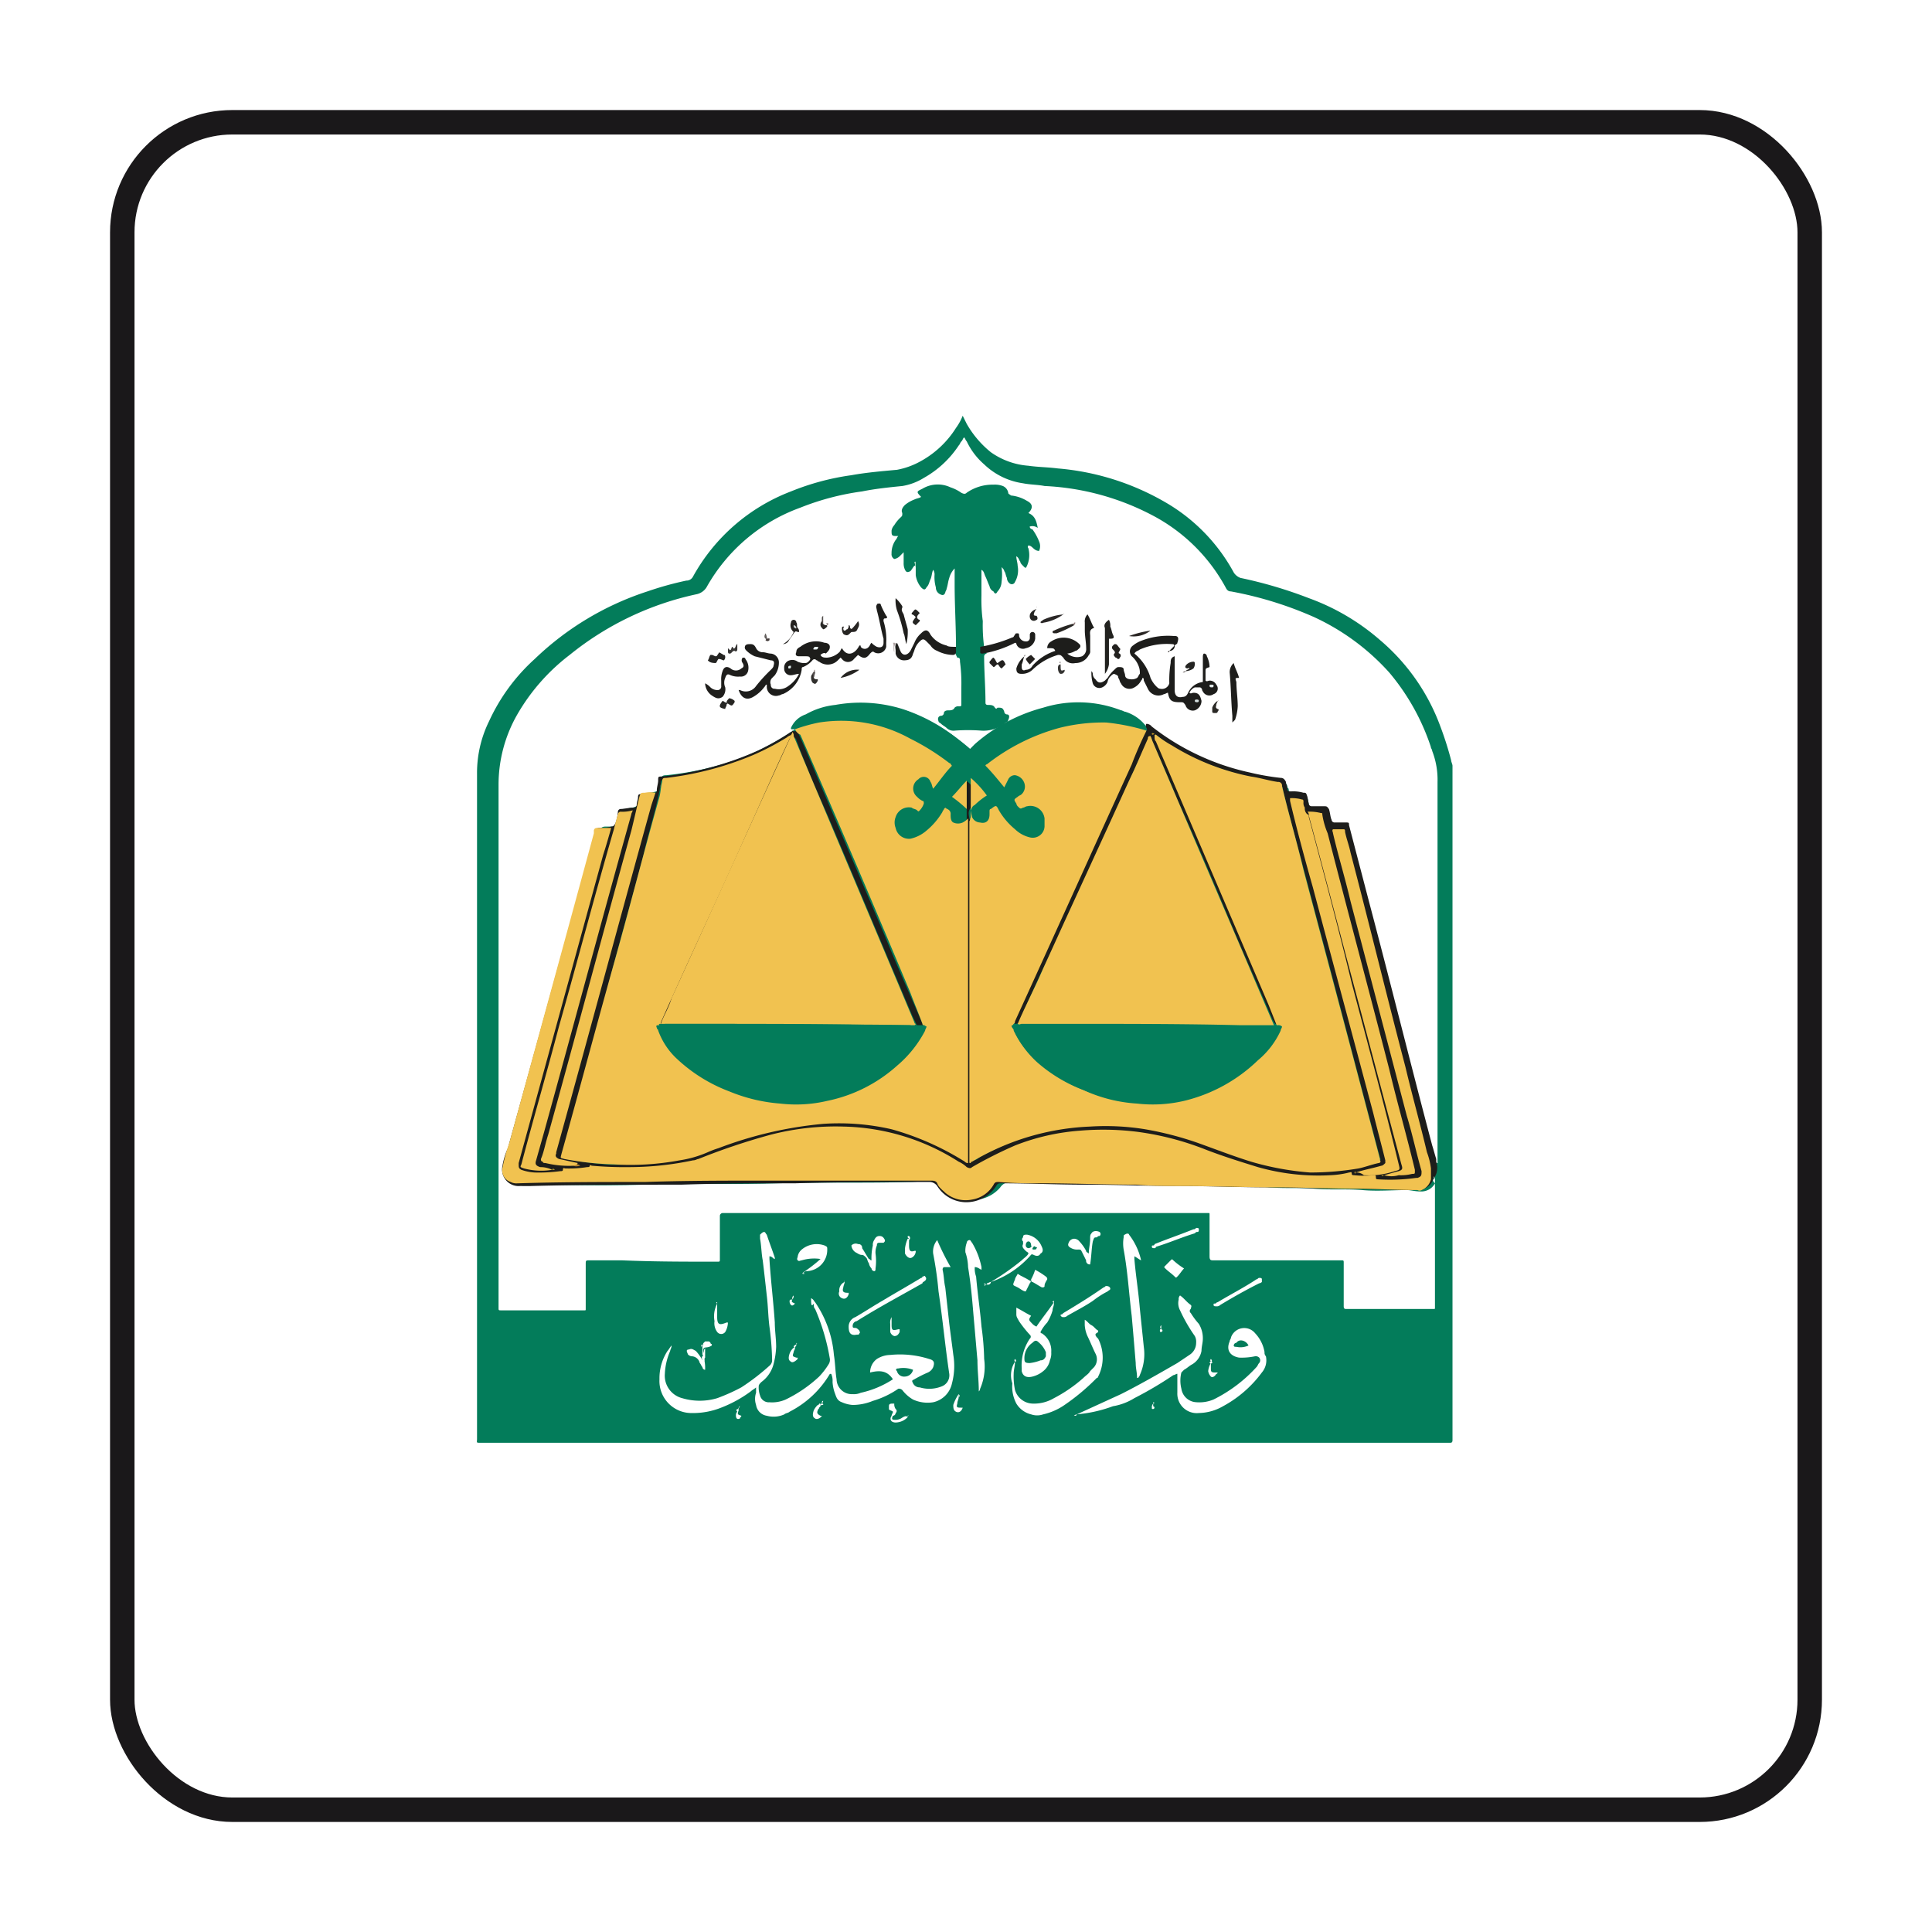 <svg xmlns="http://www.w3.org/2000/svg" xmlns:xlink="http://www.w3.org/1999/xlink" width="158" height="158" viewBox="0 0 158 158">
  <defs>
    <style>
      .cls-1, .cls-3 {
        fill: #fff;
      }

      .cls-1 {
        stroke: #1a181a;
        stroke-width: 2px;
      }

      .cls-2 {
        fill: #037c5a;
      }

      .cls-10, .cls-11, .cls-12, .cls-13, .cls-14, .cls-15, .cls-16, .cls-17, .cls-18, .cls-19, .cls-2, .cls-20, .cls-21, .cls-22, .cls-23, .cls-24, .cls-25, .cls-26, .cls-27, .cls-28, .cls-29, .cls-3, .cls-30, .cls-31, .cls-32, .cls-33, .cls-34, .cls-35, .cls-36, .cls-37, .cls-38, .cls-39, .cls-4, .cls-40, .cls-41, .cls-42, .cls-43, .cls-44, .cls-45, .cls-46, .cls-47, .cls-48, .cls-49, .cls-5, .cls-50, .cls-51, .cls-52, .cls-53, .cls-54, .cls-55, .cls-56, .cls-57, .cls-58, .cls-59, .cls-6, .cls-60, .cls-7, .cls-8, .cls-9 {
        fill-rule: evenodd;
      }

      .cls-4 {
        fill: #1d1d1b;
      }

      .cls-5 {
        fill: #99ae9d;
      }

      .cls-6 {
        fill: #96bcab;
      }

      .cls-7 {
        fill: #dadf21;
      }

      .cls-8 {
        fill: #1e1e1c;
      }

      .cls-9 {
        fill: #1f1e1c;
      }

      .cls-10 {
        fill: #22221f;
      }

      .cls-11 {
        fill: #201f1d;
      }

      .cls-12 {
        fill: #242220;
      }

      .cls-13 {
        fill: #23211f;
      }

      .cls-14 {
        fill: #272523;
      }

      .cls-15 {
        fill: #242422;
      }

      .cls-16 {
        fill: #252523;
      }

      .cls-17 {
        fill: #262422;
      }

      .cls-18 {
        fill: #2a2624;
      }

      .cls-19 {
        fill: #2a2726;
      }

      .cls-20 {
        fill: #282623;
      }

      .cls-21 {
        fill: #252220;
      }

      .cls-22 {
        fill: #373635;
      }

      .cls-23 {
        fill: #272725;
      }

      .cls-24 {
        fill: #2b2926;
      }

      .cls-25 {
        fill: #262522;
      }

      .cls-26 {
        fill: #353432;
      }

      .cls-27 {
        fill: #32302e;
      }

      .cls-28 {
        fill: #292927;
      }

      .cls-29 {
        fill: #443c3a;
      }

      .cls-30 {
        fill: #afa4a4;
      }

      .cls-31 {
        fill: #534d4c;
      }

      .cls-32 {
        fill: #524d4b;
      }

      .cls-33 {
        fill: #635f5d;
      }

      .cls-34 {
        fill: #a7d9c1;
      }

      .cls-35 {
        fill: #94807f;
      }

      .cls-36 {
        fill: #6a6362;
      }

      .cls-37 {
        fill: #bbb0ae;
      }

      .cls-38 {
        fill: #a6a09f;
      }

      .cls-39 {
        fill: #867c7b;
      }

      .cls-40 {
        fill: #746362;
      }

      .cls-41 {
        fill: #4d4745;
      }

      .cls-42 {
        fill: #958f8e;
      }

      .cls-43 {
        fill: #bbb0af;
      }

      .cls-44 {
        fill: #85706f;
      }

      .cls-45 {
        fill: #4f4441;
      }

      .cls-46 {
        fill: #403836;
      }

      .cls-47 {
        fill: #5a6b6b;
      }

      .cls-48 {
        fill: #687474;
      }

      .cls-49 {
        fill: #f1c250;
      }

      .cls-50 {
        fill: #b6832c;
      }

      .cls-51 {
        fill: #c9b22d;
      }

      .cls-52 {
        fill: #bd9f2f;
      }

      .cls-53 {
        fill: #a8842e;
      }

      .cls-54 {
        fill: #877b30;
      }

      .cls-55 {
        fill: #d0a22b;
      }

      .cls-56 {
        fill: #e8f1f1;
      }

      .cls-57 {
        fill: #ddeae9;
      }

      .cls-58 {
        fill: #e0e8e8;
      }

      .cls-59 {
        fill: #d4dfdf;
      }

      .cls-60 {
        fill: #ced4d4;
      }

      .cls-61 {
        stroke: none;
      }

      .cls-62 {
        fill: none;
      }

      .cls-63 {
        filter: url(#Rectangle_1698);
      }
    </style>
    <filter id="Rectangle_1698" x="0" y="0" width="158" height="158" filterUnits="userSpaceOnUse">
      <feOffset dy="3" input="SourceAlpha"/>
      <feGaussianBlur stdDeviation="3" result="blur"/>
      <feFlood flood-opacity="0.161"/>
      <feComposite operator="in" in2="blur"/>
      <feComposite in="SourceGraphic"/>
    </filter>
  </defs>
  <g id="logo1" transform="translate(-1029 -4435)">
    <g class="cls-63" transform="matrix(1, 0, 0, 1, 1029, 4435)">
      <g id="Rectangle_1698-2" data-name="Rectangle 1698" class="cls-1" transform="translate(9 6)">
        <rect class="cls-61" width="140" height="140" rx="10"/>
        <rect class="cls-62" x="1" y="1" width="138" height="138" rx="9"/>
      </g>
    </g>
    <g id="Page-1" transform="translate(1067.225 4469)">
      <g id="Home-Page" transform="translate(0.775)">
        <g id="Judg---Logo" transform="translate(0)">
          <g id="_x37_uoDrF.tif" transform="translate(0 0)">
            <g id="Group_1246" data-name="Group 1246" transform="translate(0 0)">
              <g id="Group" transform="translate(0 0)">
                <path id="Path" class="cls-2" d="M40.505,0l.329.663a8.171,8.171,0,0,0,1.975,2.321,6.09,6.09,0,0,0,3.072,1.105c.768.111,1.536.111,2.414.221a20.951,20.951,0,0,1,8.777,2.763,14.768,14.768,0,0,1,5.6,5.747,1.1,1.1,0,0,0,.549.442,35.778,35.778,0,0,1,5.6,1.658,18.365,18.365,0,0,1,5.815,3.426,16.861,16.861,0,0,1,4.937,7.073,26.833,26.833,0,0,1,.878,2.763c0,.11.11.331.11.442V83.77c0,.221-.11.221-.219.221H1.116c-.439,0-.329,0-.329-.331V29.286a9.56,9.56,0,0,1,.987-4.31,15.614,15.614,0,0,1,3.73-5.084,23.959,23.959,0,0,1,9.216-5.526,26.758,26.758,0,0,1,3.182-.884.6.6,0,0,0,.549-.332,15.431,15.431,0,0,1,8.009-6.962A20.482,20.482,0,0,1,31.4,4.863c1.207-.221,2.524-.332,3.73-.442a6.3,6.3,0,0,0,1.865-.663A7.907,7.907,0,0,0,39.957.995,4.494,4.494,0,0,0,40.505,0Z" transform="translate(-0.775)"/>
                <path id="Path-2" data-name="Path" class="cls-3" d="M78.621,61.825V72.435c0,.11,0,.11-.11.11H71.38c-.11,0-.22,0-.22-.221V68.787c0-.221,0-.221-.219-.221H60.517c-.219,0-.329,0-.329-.331V64.809c0-.111,0-.111-.11-.111H20.361a.237.237,0,0,0-.219.221v3.537c0,.221,0,.221-.219.221-2.633,0-5.157,0-7.79-.111H9.5c-.329,0-.329,0-.329.331v3.647c0,.111,0,.111-.11.111h-6.8c-.219,0-.219,0-.219-.221V29.665a11.539,11.539,0,0,1,1.536-5.747,16.438,16.438,0,0,1,4.279-4.863,24.677,24.677,0,0,1,10.423-4.973,1.27,1.27,0,0,0,.768-.553,14.4,14.4,0,0,1,7.68-6.52,21.3,21.3,0,0,1,5.047-1.326c1.1-.221,2.194-.332,3.291-.442a4.826,4.826,0,0,0,1.756-.663,8.24,8.24,0,0,0,2.853-2.652c.11-.111.11-.221.219-.332s.11-.221.219-.332c.11.111.11.221.219.332a5.691,5.691,0,0,0,1.426,1.879,5.775,5.775,0,0,0,3.182,1.547c.549.111,1.207.111,1.755.221A20.972,20.972,0,0,1,55.58,7.673,14.449,14.449,0,0,1,61.5,13.53c.11.221.219.332.439.332a30.242,30.242,0,0,1,6.8,2.1,18.923,18.923,0,0,1,6.144,4.531,18.416,18.416,0,0,1,3.4,6.078c0,.111.11.221.11.331a6.527,6.527,0,0,1,.439,2.542V60.609h-.11a6.268,6.268,0,0,1-.439-1.326c-.987-3.868-1.975-7.625-2.962-11.493-.878-3.536-1.865-7.073-2.743-10.609-.329-1.216-.658-2.321-.878-3.537-.11-.442-.11-.442-.549-.442-1.1,0-.878,0-1.1-.884-.11-.442-.11-.442-.549-.553h-.768a.4.4,0,0,1-.439-.442v-.11c-.11-.663-.11-.663-.768-.663H67.21c-.329,0-.439-.11-.549-.442,0-.11,0-.11-.11-.221,0-.331-.219-.442-.549-.442a22.214,22.214,0,0,1-7.132-2.1c-.987-.553-1.975-1.105-2.962-1.768a4.644,4.644,0,0,0-.768-.553,9.57,9.57,0,0,0-1.207-.995,8.59,8.59,0,0,0-3.291-.884,11.769,11.769,0,0,0-3.4.221A14.271,14.271,0,0,0,42.195,25.8a7.7,7.7,0,0,0-1.1.884c-.219.221-.329.221-.549,0A17.366,17.366,0,0,0,35.611,23.7a11.4,11.4,0,0,0-3.95-.663,9.443,9.443,0,0,0-3.511.663A4.141,4.141,0,0,0,26.4,25.024l-.11.111a20.922,20.922,0,0,1-4.937,2.542,25.376,25.376,0,0,1-5.6,1.216c-.329,0-.439.11-.439.442-.11.774,0,.884-.987.995-.439,0-.658.221-.768.663s-.219.442-.549.553c-.219,0-.439.111-.658.111a.292.292,0,0,0-.329.331c-.11.221-.11.553-.219.774s-.219.331-.439.331h-.549c-.329,0-.439.11-.549.442C9.389,36.849,8.4,40.275,7.524,43.59c-.768,2.984-1.646,5.857-2.414,8.841-.768,2.652-1.426,5.3-2.194,7.957a1.893,1.893,0,0,0-.11.774,1.3,1.3,0,0,0,1.1,1.216h.329c3.182,0,6.364.11,9.655,0,3.621-.111,7.241,0,10.972-.111,3.621-.11,7.132,0,10.752-.11.658,0,1.426-.111,2.085-.111a.993.993,0,0,1,.768.332A3.079,3.079,0,0,0,40,63.483a2.882,2.882,0,0,0,3.072-.884,1,1,0,0,1,.878-.442c1.975,0,3.95.11,5.925.11h3.73c1.317.111,2.524,0,3.84.111,1.207.11,2.524,0,3.73.11,1.317.11,2.633,0,3.95.11,1.207.111,2.414,0,3.621.111,1.317.11,2.633,0,3.95.11,1.207.111,2.414,0,3.621,0,.329,0,.658.111,1.1.111a1.258,1.258,0,0,0,1.207-.663c-.219-.221-.219-.331,0-.442Z" transform="translate(-0.27 0.505)"/>
                <path id="Path-3" data-name="Path" class="cls-4" d="M78.421,55.133a1.26,1.26,0,0,1-.768.884.656.656,0,0,1-.439.11c-2.194,0-4.389-.11-6.583-.11-1.865,0-3.73-.111-5.6-.111-2.524,0-5.047-.11-7.571-.11s-5.047-.11-7.571-.11c-2.3,0-4.5-.111-6.8-.111-.219,0-.329,0-.439.221a2.93,2.93,0,0,1-2.524,1.326,2.816,2.816,0,0,1-2.3-1.326.78.78,0,0,0-.658-.331c-3.621,0-7.351,0-10.972.11-3.072,0-6.254,0-9.326.111-4.06,0-8.229,0-12.288.11H3.7a1.354,1.354,0,0,1-1.426-1.658A5.5,5.5,0,0,1,2.716,52.7c2.3-8.289,4.608-16.688,6.912-24.976l.329-.995c0-.221.11-.221.329-.221a2.4,2.4,0,0,0,.878-.11c.219,0,.219-.11.329-.221a3.247,3.247,0,0,0,.219-.995.237.237,0,0,1,.219-.221c.329,0,.658-.111,1.1-.111a.237.237,0,0,0,.219-.221c0-.221.11-.442.11-.663s.11-.221.329-.221c.329,0,.658-.111.987-.111.11,0,.219,0,.219-.221s.11-.553.11-.774c0-.332,0-.332.329-.332a26.211,26.211,0,0,0,7.79-2.1,22.028,22.028,0,0,0,2.743-1.547.108.108,0,0,0,.11-.111c.11.111.329,0,.439.111.768,1.658,1.426,3.315,2.194,5.084l4.937,11.6c.987,2.431,2.085,4.863,3.072,7.183,0,.111.11.221,0,.332a.2.2,0,0,1-.329,0,10.28,10.28,0,0,1-.549-1.105c-2.3-5.415-4.608-10.941-6.912-16.356-.878-1.989-1.755-3.979-2.524-6.078,0-.111-.11-.111-.11-.221-.439.995-.878,1.989-1.426,2.984-.658,1.437-1.317,2.873-1.975,4.2-.768,1.768-1.536,3.536-2.414,5.194l-2.3,4.973c-.878,1.989-1.756,3.868-2.633,5.857,0,.111-.11.221-.219.332h-.329c-.11-.111,0-.221.11-.332,1.536-3.426,3.182-6.962,4.718-10.388,1.426-3.2,2.963-6.41,4.389-9.615.439-.884.768-1.879,1.207-2.763,0-.111.11-.221.11-.332-.439.221-.768.442-1.207.663a20.813,20.813,0,0,1-5.486,2.1,27.231,27.231,0,0,1-3.182.553.292.292,0,0,0-.329.332c-.329,1.989-.987,3.868-1.426,5.857-.987,3.757-2.085,7.515-3.072,11.383-.878,3.2-1.755,6.52-2.633,9.725-.329,1.105-.658,2.21-.878,3.316-.11.331,0,.331.219.442a27.641,27.641,0,0,0,3.182.442,10.487,10.487,0,0,0,1.865,0,29.792,29.792,0,0,0,5.376-.663c.219,0,.549-.221.768-.221a38.272,38.272,0,0,1,7.9-2.321A18.669,18.669,0,0,1,38.7,52.812a8.164,8.164,0,0,1,1.317.774c.219.11.219.11.219-.111V22.752c.11-.331.219-.331.439-.11.11.221,0,.442,0,.663V53.254c0,.111-.11.332.11.442a.569.569,0,0,0,.439-.221,22.135,22.135,0,0,1,7.461-2.542,23.02,23.02,0,0,1,2.853-.221,20.705,20.705,0,0,1,6.364.995c1.426.442,2.853.995,4.279,1.547A21.163,21.163,0,0,0,68,54.58a17.457,17.457,0,0,0,5.815-.663c.219-.111.329-.221.219-.442L69.754,37.229c-1.1-4.089-2.194-8.289-3.292-12.378l-.329-1.326c-.11-.663-.219-.663-.768-.774a26.443,26.443,0,0,1-5.6-1.547,14.891,14.891,0,0,1-4.06-2.321l-.11-.111h0l.11.111c1.426,3.2,2.743,6.41,4.169,9.725,1.536,3.647,3.072,7.294,4.608,10.83.329.884.768,1.768,1.1,2.652.11.111.219.332.11.442h-.219c-.11-.11-.11-.221-.219-.331-.987-2.321-2.085-4.752-3.072-7.073-1.536-3.647-3.072-7.294-4.718-10.941-.658-1.658-1.426-3.316-2.085-4.863,0-.111-.11-.221-.11-.332-.219.553-.549,1.105-.768,1.547-.658,1.437-1.317,2.873-1.975,4.421l-2.3,4.973-1.975,4.31c-.658,1.437-1.317,2.873-1.975,4.2l-1.646,3.647c0,.111-.11.221-.11.332a.4.4,0,0,1-.329.11c-.11-.11,0-.221,0-.442l1.646-3.647c.878-1.989,1.755-3.979,2.633-5.857l2.3-4.973c.768-1.658,1.536-3.426,2.3-5.084.549-1.105.987-2.21,1.536-3.426l.329-.663c0-.111-.11-.332,0-.442a.569.569,0,0,1,.439.221,19.814,19.814,0,0,0,8.009,3.757,20.134,20.134,0,0,0,2.524.442c.219,0,.329.11.439.331,0,.221.11.332.11.553s.11.221.329.221a3.019,3.019,0,0,1,.987.11c.219,0,.219,0,.329.332a4.817,4.817,0,0,0,.11.553.237.237,0,0,0,.219.221h1.1c.219,0,.219.11.329.221.11.331.11.663.219.884a.237.237,0,0,0,.219.221h.878c.329,0,.329,0,.329.221l1.646,6.3c1.756,6.631,3.4,13.262,5.157,19.893.11.331.219.774.329,1.105v.221a1.544,1.544,0,0,1,0,.995C78.531,55.022,78.531,55.133,78.421,55.133Z" transform="translate(-0.18 7.197)"/>
                <path id="Path-4" data-name="Path" class="cls-3" d="M23.841,53.1c.219.111.219.221.329.332a8.9,8.9,0,0,1,1.536,4.31c.11.663.11,1.326.219,1.989a1.245,1.245,0,0,0,1.317,1.216,1.382,1.382,0,0,0,.658-.111,7.871,7.871,0,0,0,2.633-1.105c-.439-.663-.987-.774-1.865-.553a1.363,1.363,0,0,1,.549-1.105,2.106,2.106,0,0,1,1.1-.332,7.84,7.84,0,0,1,3.182.332c.439.11.439.331.329.663a.859.859,0,0,1-.439.442,10.136,10.136,0,0,0-1.1.553c-.219.11-.219.11-.11.331a.6.6,0,0,0,.548.332,2.72,2.72,0,0,0,1.865-.111.968.968,0,0,0,.549-.995c-.329-2.21-.549-4.531-.878-6.741a29.945,29.945,0,0,0-.439-3.094,1.459,1.459,0,0,1,.329-1.105,20.635,20.635,0,0,0,1.1,2.21h-.439c-.11,0-.219,0-.219.221.11.442.11.995.219,1.437l.329,2.984c.11.884.219,1.658.329,2.542a5.533,5.533,0,0,1-.11,2.321,2.009,2.009,0,0,1-1.536,1.547,2.858,2.858,0,0,1-1.646-.221,2.965,2.965,0,0,1-.878-.774.4.4,0,0,0-.329-.111,7.253,7.253,0,0,1-2.085.995,4.375,4.375,0,0,1-1.646.332,2.569,2.569,0,0,1-.878-.221c-.329-.111-.439-.332-.549-.663a3.246,3.246,0,0,1-.219-.995,1.411,1.411,0,0,0-.11-.663h-.11a8.081,8.081,0,0,1-3.292,3.094c-.11.111-.329.111-.439.221a2.126,2.126,0,0,1-1.426.111,1.05,1.05,0,0,1-.878-.884,1.544,1.544,0,0,1,0-.995v-.442c-.11.11-.329.221-.439.331a10.306,10.306,0,0,1-2.414,1.326,6.215,6.215,0,0,1-2.414.442,2.619,2.619,0,0,1-2.633-2.763A4.108,4.108,0,0,1,12.1,57.41c.11-.111.219-.332.329-.442,0,.221-.11.331-.11.442a5.236,5.236,0,0,0-.439,1.879,1.9,1.9,0,0,0,1.426,1.989,5.012,5.012,0,0,0,2.853,0,15.487,15.487,0,0,0,1.975-.884,18.237,18.237,0,0,0,2.3-1.768.576.576,0,0,0,.219-.442,23.454,23.454,0,0,0-.219-2.763c-.11-.884-.11-1.658-.219-2.542-.11-.995-.219-1.989-.329-2.873-.11-.553-.11-1.216-.219-1.768v-.331c.11-.11.219-.221.329-.221s.11.111.219.221c.219.663.439,1.216.658,1.879v.111c-.11,0-.219-.221-.439-.221v.221c.11,1.768.329,3.536.439,5.194,0,.663.11,1.326.11,1.989a6.511,6.511,0,0,1-.219,1.437,2.63,2.63,0,0,1-.987,1.437c-.11.11-.219.221-.219.331a1.893,1.893,0,0,0,.11.774.732.732,0,0,0,.768.553,2.765,2.765,0,0,0,1.317-.221A11.043,11.043,0,0,0,24.5,59.509a6.071,6.071,0,0,0,.768-.995.668.668,0,0,0,.11-.442,17.529,17.529,0,0,0-1.207-4.089c-.11-.11-.11-.221-.11-.442C23.841,53.873,23.841,53.541,23.841,53.1Z" transform="translate(3.491 19.067)"/>
                <path id="Path-5" data-name="Path" class="cls-3" d="M35.819,61.12l3.621-1.658c1.536-.774,3.072-1.658,4.608-2.542l.987-.663a1.163,1.163,0,0,0,.549-.995,1,1,0,0,0-.11-.553,13.044,13.044,0,0,1-1.207-2.1,1.255,1.255,0,0,1-.11-.884.408.408,0,0,1,.11-.332c.329.221.548.553.878.774.11.11,0,.221,0,.331a.208.208,0,0,0,0,.332,6.119,6.119,0,0,0,.658.884,2.241,2.241,0,0,1,.329,1.216c0,.331-.11.663-.11.995a1.6,1.6,0,0,1-.768,1.105c-.22.11-.439.331-.658.442l-.219.221a2.716,2.716,0,0,0,0,1.326,1.293,1.293,0,0,0,1.207,1.105A2.992,2.992,0,0,0,47.01,59.9a11.813,11.813,0,0,0,3.511-2.652c.11-.11.11-.221.219-.331a.338.338,0,0,0,0-.442.4.4,0,0,0-.329-.11,5.307,5.307,0,0,1-1.317.11c-.658-.11-1.1-.553-.768-1.326,0-.11.11-.221.11-.331a1.148,1.148,0,0,1,1.975-.331,2.954,2.954,0,0,1,.768,1.547.408.408,0,0,0,.11.332,1.536,1.536,0,0,1-.329,1.326,9.639,9.639,0,0,1-3.182,2.763,4.083,4.083,0,0,1-1.975.553,1.589,1.589,0,0,1-1.756-1.658V57.8c-.11,0-.219.11-.329.11a30.164,30.164,0,0,1-3.182,1.879,4.823,4.823,0,0,1-1.756.663,11.138,11.138,0,0,1-2.962.663Z" transform="translate(13.237 20.55)"/>
                <path id="Path-6" data-name="Path" class="cls-3" d="M32.309,56.242c0,.331-.11.663-.11.995a5.417,5.417,0,0,0,.11,1.326,1.547,1.547,0,0,0,1.426,1.105,3.2,3.2,0,0,0,1.756-.442A11.742,11.742,0,0,0,37.9,57.568c.219-.221.439-.331.549-.553l.329-.332a1,1,0,0,0,.11-1.105c-.219-.442-.439-.995-.658-1.437a2.62,2.62,0,0,1-.219-.884v-.442c.219.11.329.331.549.442s.329.331.549.442v.11c-.11.111-.22.111-.22.221s.11.221.22.332a3.417,3.417,0,0,1,0,3.094.108.108,0,0,1-.11.11,17.488,17.488,0,0,1-2.633,2.21,5.023,5.023,0,0,1-1.755.774,1.511,1.511,0,0,1-.987,0,1.953,1.953,0,0,1-1.207-.884,3.007,3.007,0,0,1-.329-1.658,2.044,2.044,0,0,1,.219-1.768Z" transform="translate(11.7 21.118)"/>
                <path id="Path-7" data-name="Path" class="cls-3" d="M30.411,60.536c0-.884-.11-1.658-.11-2.542-.11-1.216-.219-2.542-.329-3.757-.11-1.326-.219-2.542-.439-3.868a4,4,0,0,0-.219-1.216,1.893,1.893,0,0,1,.11-.774.237.237,0,0,1,.219-.221c.11,0,.11.11.219.221a6.246,6.246,0,0,1,.768,1.989v.221c-.219-.11-.329-.221-.549-.221a1.9,1.9,0,0,0,.11.774c.11,1.326.329,2.763.439,4.089a21.636,21.636,0,0,1,.219,2.652,4.545,4.545,0,0,1-.329,2.431A.343.343,0,0,1,30.411,60.536Z" transform="translate(10.636 19.256)"/>
                <path id="Path-8" data-name="Path" class="cls-3" d="M40,49.966c-.219-.11-.329-.221-.549-.331v.221c.11,1.326.329,2.652.439,3.979.11,1.105.219,2.1.329,3.2a4.153,4.153,0,0,1-.329,2.321c0,.111-.11.111-.11.221h-.11c0-.442-.11-.774-.11-1.216-.11-1.326-.219-2.652-.329-3.868-.219-1.768-.329-3.647-.658-5.415a3.025,3.025,0,0,1,0-.995c0-.11,0-.221.11-.221.11-.11.329-.11.329,0A5.325,5.325,0,0,1,40,49.966Z" transform="translate(14.32 19.106)"/>
                <path id="Path-9" data-name="Path" class="cls-3" d="M35.364,51.913c0,.221-.11.332-.11.553a3.941,3.941,0,0,1-.439.995,3.357,3.357,0,0,0-.549.774.108.108,0,0,0,.11.111,1.676,1.676,0,0,1,.768,1.547,1.412,1.412,0,0,1-.11.663,1.52,1.52,0,0,1-.549.884,2.2,2.2,0,0,1-.878.442c-.439.11-.768,0-.878-.442v-.221a3.891,3.891,0,0,1,.658-2.431.208.208,0,0,0,0-.332,9.631,9.631,0,0,1-.878-1.105c-.11-.221-.219-.331-.219-.553v-.553c.439.221.768.442,1.207.663-.219.332-.219.332.11.663a.842.842,0,0,0,.329.221c.439-.663.987-1.326,1.426-1.989Z" transform="translate(11.827 20.695)"/>
                <path id="Path-10" data-name="Path" class="cls-3" d="M22.495,54.393a.831.831,0,0,1,.549-.774c.768-.442,1.426-.884,2.194-1.326,1.1-.663,2.085-1.216,3.182-1.879a.108.108,0,0,0,.11-.11c.11,0,.219-.111.219,0a.208.208,0,0,1,0,.331c-.11.111-.219.111-.219.221-1.755.995-3.621,1.989-5.376,3.094a.382.382,0,0,0-.219.111.408.408,0,0,0-.11.331c0,.111.11.111.219.111s.219.11.329.221c0,.11.11.11,0,.221,0,.11-.11.11-.219.11C22.6,55.166,22.495,54.835,22.495,54.393Z" transform="translate(7.909 20.094)"/>
                <path id="Path-11" data-name="Path" class="cls-3" d="M19.969,50.715A12.436,12.436,0,0,0,21.4,49.61a3.5,3.5,0,0,0-1.536.11c-.11,0-.219.111-.329,0s0-.221,0-.331a.941.941,0,0,1,.329-.553,1.906,1.906,0,0,1,1.865-.331c.219.11.219.11.219.331a1.739,1.739,0,0,1-1.755,1.768C19.969,50.715,19.969,50.826,19.969,50.715Z" transform="translate(6.705 19.351)"/>
                <path id="Path-12" data-name="Path" class="cls-3" d="M30.8,51.71a20.656,20.656,0,0,0,2.524-1.768c.219-.221.439-.331.549-.553,0-.111-.11-.111-.219-.221-.219-.221-.329-.332-.219-.553v-.221a.208.208,0,0,1,0-.331c0-.221.11-.221.329-.221a1.584,1.584,0,0,1,1.207.995c.11.221.11.442-.11.553-.11.221-.329.221-.549.11s-.219,0-.329.111a7.66,7.66,0,0,1-3.182,2.1Z" transform="translate(11.231 19.13)"/>
                <path id="Path-13" data-name="Path" class="cls-3" d="M24.3,49.91a4.564,4.564,0,0,1,.11-1.216.668.668,0,0,1,.11-.442c.11-.221.219-.331.439-.331s.329.11.439.331c0,.11,0,.11-.11.221h-.329c-.11,0-.219,0-.219.221a1.412,1.412,0,0,0-.11.663,4.515,4.515,0,0,1,0,1.216c0,.11,0,.221-.11.221a.237.237,0,0,1-.219-.221.84.84,0,0,1-.219-.442c-.11-.11-.11-.331-.219-.442s-.219-.221-.329-.221c-.219,0-.329-.11-.549-.221a.755.755,0,0,1-.329-.553.48.48,0,0,1,.548-.111.292.292,0,0,1,.329.332c.219.331.329.553.549.884C24.187,49.8,24.187,49.91,24.3,49.91Z" transform="translate(7.972 19.161)"/>
                <path id="Path-14" data-name="Path" class="cls-3" d="M37.116,50.357a.292.292,0,0,1-.329-.331l-.329-.663c-.11-.221-.11-.221-.329-.221a.984.984,0,0,1-.549-.11c-.22-.111-.329-.221-.22-.442a.491.491,0,0,1,.439-.332.569.569,0,0,1,.439.221,3.362,3.362,0,0,1,.549.774c0,.11.11.11.219.221,0-.442.11-.774.11-1.216,0-.221,0-.331.11-.442.11-.221.439-.221.658-.111a.208.208,0,0,1,0,.332c-.11,0-.11,0-.22.11-.219,0-.219,0-.329.331C37.226,49.031,37.226,49.694,37.116,50.357Z" transform="translate(13.037 19.046)"/>
                <path id="Path-15" data-name="Path" class="cls-3" d="M44.033,52.689c-.11,0-.219,0-.219-.11s0-.111.11-.111.11-.11.219-.11c1.1-.663,2.194-1.216,3.182-1.879.11,0,.11-.111.219-.111s.219,0,.219.111V50.7a.382.382,0,0,1-.219.11c-1.1.553-2.085,1.105-3.182,1.768A.4.4,0,0,1,44.033,52.689Z" transform="translate(16.434 20.14)"/>
                <path id="Path-16" data-name="Path" class="cls-3" d="M38.938,51.063c0,.11-.11.11-.219.221a7.376,7.376,0,0,0-1.207.774c-.658.442-1.317.774-2.085,1.216a.4.4,0,0,1-.329.111c-.11,0-.11,0-.219-.111,0-.11,0-.11.11-.11l.11-.11c1.1-.663,2.194-1.326,3.292-2.1.11,0,.11-.111.219-.111C38.828,50.842,38.938,50.953,38.938,51.063Z" transform="translate(12.861 20.329)"/>
                <path id="Path-17" data-name="Path" class="cls-3" d="M40.428,49.105c-.11,0-.219,0-.219-.111s0-.11.11-.11a.108.108,0,0,0,.11-.111c1.1-.442,2.085-.774,3.182-1.216.11,0,.11,0,.22-.11.11,0,.219,0,.219.11s0,.221-.11.221-.11,0-.219.111c-1.1.331-2.085.774-3.182,1.105A.108.108,0,0,1,40.428,49.105Z" transform="translate(14.992 18.972)"/>
                <path id="Path-18" data-name="Path" class="cls-3" d="M42.551,50.029c-.219.221-.329.442-.549.663-.11.11-.11.11-.219,0-.219-.221-.549-.442-.768-.663-.11-.111-.11-.111,0-.221l.439-.442c.11-.11.11-.11.219,0A6.087,6.087,0,0,0,42.551,50.029Z" transform="translate(15.282 19.706)"/>
                <path id="Path-19" data-name="Path" class="cls-3" d="M32.474,50.132c.329.221.658.331.987.553.11,0,.11.111,0,.221h0l-.329.663c-.219,0-.439-.221-.658-.331-.439-.221-.439-.111-.219-.663C32.255,50.463,32.364,50.353,32.474,50.132Z" transform="translate(11.754 20.045)"/>
                <path id="Path-20" data-name="Path" class="cls-3" d="M33.483,49.895a6.116,6.116,0,0,1,.878.553c.11.11.11.11.11.221-.11.221-.219.331-.219.553,0,.111-.11.111-.219.111-.22-.111-.549-.332-.768-.442-.11,0-.11-.111-.11-.221A4.035,4.035,0,0,0,33.483,49.895Z" transform="translate(12.172 19.95)"/>
                <path id="Path-21" data-name="Path" class="cls-3" d="M14.888,51.868v1.105c0,.663.219.663.768.442h.11a1.606,1.606,0,0,1-.219.774.41.41,0,0,1-.658,0,1.2,1.2,0,0,1-.219-.884,2.224,2.224,0,0,1,.219-1.437Z" transform="translate(4.763 20.74)"/>
                <path id="Path-22" data-name="Path" class="cls-3" d="M26.382,58.816a1.386,1.386,0,0,1-.987.442c-.329,0-.549-.221-.329-.553,0-.111.11-.221.11-.332-.11-.11-.329-.11-.329-.221v-.221c0-.221.11-.221.439-.221a.669.669,0,0,0,.11.442.208.208,0,0,1,0,.332.237.237,0,0,1-.219.221c-.11.221-.11.331.11.331a.983.983,0,0,0,.549-.111c.329-.221.439-.221.548-.11Z" transform="translate(8.85 23.076)"/>
                <path id="Path-23" data-name="Path" class="cls-3" d="M14.426,55.229a3.08,3.08,0,0,1,.11.995A.237.237,0,0,1,14.317,56c-.11-.11-.11-.221-.219-.331a.7.7,0,0,0-.658-.553c-.11,0-.329-.111-.329-.221-.11-.221-.11-.332.11-.332.219-.11.329,0,.549.111a3.361,3.361,0,0,1,.549.774c.11.111.11-.11.11-.11C14.317,55.339,14.207,55.229,14.426,55.229Z" transform="translate(4.128 21.8)"/>
                <path id="Path-24" data-name="Path" class="cls-3" d="M26.116,48.189v.442c0,.442.11.553.439.442h.11a.608.608,0,0,1-.329.553c-.219.111-.439-.11-.549-.331v-.442a2.832,2.832,0,0,1,.219-.774C26.225,48.079,26.116,48.189,26.116,48.189Z" transform="translate(9.226 19.224)"/>
                <path id="Path-25" data-name="Path" class="cls-3" d="M22.4,50.629c0,.11-.11.331-.11.442-.11.331,0,.442.329.442h.11v.111c-.11.331-.329.442-.549.331a.4.4,0,0,1-.219-.553.741.741,0,0,1,.439-.774C22.287,50.518,22.4,50.518,22.4,50.629Z" transform="translate(7.678 20.211)"/>
                <path id="Path-26" data-name="Path" class="cls-3" d="M25.034,52.682v.663c0,.442.11.442.549.331h.11V53.9c-.11.221-.219.332-.439.332a.5.5,0,0,1-.329-.332v-.663a.833.833,0,0,1,.11-.553Z" transform="translate(8.881 21.032)"/>
                <path id="Path-27" data-name="Path" class="cls-3" d="M29.047,57.379c0,.221-.11.331-.11.553-.11.332,0,.332.329.332h.11c-.11.331-.329.442-.549.331s-.219-.331-.219-.553a3.32,3.32,0,0,1,.439-.884Z" transform="translate(10.354 22.855)"/>
                <path id="Path-28" data-name="Path" class="cls-3" d="M19.505,54.518c0,.11-.11.221-.11.331-.11.332-.11.332.219.442h.11V55.4c-.219.221-.439.331-.549.221-.219-.111-.219-.332-.11-.663a1.1,1.1,0,0,1,.439-.553Z" transform="translate(6.51 21.737)"/>
                <path id="Path-29" data-name="Path" class="cls-3" d="M20.916,58.042c0,.11-.11.11-.11.221-.11.221,0,.331.219.442h.11c-.11.221-.439.331-.549.221-.219-.11-.219-.331-.11-.663a1.521,1.521,0,0,1,.329-.442.108.108,0,0,0,.11-.111h0c.11,0,.11,0,.11.111s0,.11-.11.221Z" transform="translate(7.074 23.076)"/>
                <path id="Path-30" data-name="Path" class="cls-3" d="M43.719,55.453v.331c0,.221,0,.331.329.331h.219a.108.108,0,0,1-.11.111c-.11.221-.329.331-.439.221a.841.841,0,0,1-.219-.442,1.578,1.578,0,0,1,.219-.663Z" transform="translate(16.308 22.129)"/>
                <path id="Path-31" data-name="Path" class="cls-3" d="M16.13,58.05v.111c-.11.331-.11.331.219.442,0,.11-.11.11-.11.221-.219.111-.329,0-.329-.221a.408.408,0,0,1,.11-.332c-.11-.11-.11-.221.11-.221Z" transform="translate(5.277 23.178)"/>
                <path id="Path-32" data-name="Path" class="cls-3" d="M14.061,54.632h0c-.11.221,0,.331,0,.442s0,.11-.11.11v-.774c.11,0,0-.111.11-.221h0l.11-.111H14.5l.11.111h0a.108.108,0,0,0,.11.11h0v.111h0C14.39,54.632,14.171,54.521,14.061,54.632Z" transform="translate(4.493 21.623)"/>
                <path id="Path-33" data-name="Path" class="cls-3" d="M19.265,51.655c-.11.221,0,.221.219.331-.11.111-.219.221-.329.111a.408.408,0,0,1-.11-.332c0-.11.11-.11.219-.11Z" transform="translate(6.531 20.621)"/>
                <path id="Path-34" data-name="Path" class="cls-3" d="M13.965,55.137c.11-.111,0-.221.11-.332a.408.408,0,0,1,.11-.331v.774c-.11.111,0,.221-.11.332,0,.11-.11.11-.11,0C13.965,55.358,13.856,55.247,13.965,55.137Z" transform="translate(4.48 21.781)"/>
                <path id="Path-35" data-name="Path" class="cls-3" d="M40.318,57.725v.221a.111.111,0,0,1,0,.221c-.11,0-.11,0-.11-.11a.408.408,0,0,1,.11-.332Z" transform="translate(14.992 23.062)"/>
                <path id="Path-36" data-name="Path" class="cls-3" d="M40.788,53.382a.111.111,0,0,1,0,.221c-.11,0-.11,0-.11-.11s0-.111.11-.111Z" transform="translate(15.18 21.325)"/>
                <path id="Path-37" data-name="Path" class="cls-3" d="M30.9,50.605h0a.237.237,0,0,1-.219.221c-.11,0-.11,0-.11-.111C30.677,50.716,30.787,50.605,30.9,50.605Z" transform="translate(11.137 20.235)"/>
                <path id="Path-38" data-name="Path" class="cls-3" d="M19.391,54.568a.108.108,0,0,0-.11-.111c0-.11.11-.11.219-.221v.111A.387.387,0,0,0,19.391,54.568Z" transform="translate(6.625 21.687)"/>
                <path id="Path-39" data-name="Path" class="cls-3" d="M26.053,48.253c0-.111,0-.111-.11-.221,0-.11,0-.11.11-.11A.208.208,0,0,1,26.053,48.253Z" transform="translate(9.288 19.161)"/>
                <path id="Path-40" data-name="Path" class="cls-3" d="M14.03,54.505c.11-.111.329,0,.439-.111C14.359,54.505,14.139,54.395,14.03,54.505Z" transform="translate(4.525 21.75)"/>
                <path id="Path-41" data-name="Path" class="cls-3" d="M40.78,53.463h0a.208.208,0,0,1,0-.331Z" transform="translate(15.188 21.245)"/>
                <path id="Path-42" data-name="Path" class="cls-3" d="M35.882,58.342h0c0,.111-.11.111-.219.111A.382.382,0,0,1,35.882,58.342Z" transform="translate(13.175 23.328)"/>
                <path id="Path-43" data-name="Path" class="cls-3" d="M20.872,57.932c-.11,0-.11-.11,0,0,0-.11,0-.221.11-.221s.11,0,.11.111C20.982,57.821,20.872,57.821,20.872,57.932Z" transform="translate(7.228 23.076)"/>
                <path id="Path-44" data-name="Path" class="cls-3" d="M19.2,51.726h0c0-.221,0-.221.11-.332h0A.408.408,0,0,1,19.2,51.726Z" transform="translate(6.593 20.55)"/>
                <path id="Path-45" data-name="Path" class="cls-3" d="M20.927,57.774h0c0-.11,0-.221.11-.221A.386.386,0,0,1,20.927,57.774Z" transform="translate(7.283 23.012)"/>
                <path id="Path-46" data-name="Path" class="cls-3" d="M32.227,55.326h0a.154.154,0,0,1,0-.221C32.337,55.216,32.337,55.326,32.227,55.326Z" transform="translate(11.782 22.034)"/>
                <path id="Path-47" data-name="Path" class="cls-3" d="M16.082,58.089c0-.11-.11-.11,0,0,0-.11,0-.221.11-.221A.387.387,0,0,0,16.082,58.089Z" transform="translate(5.326 23.139)"/>
                <path id="Path-48" data-name="Path" class="cls-3" d="M34.518,51.932a.108.108,0,0,0-.11-.11.108.108,0,0,1,.11-.111v.221Z" transform="translate(12.673 20.676)"/>
                <path id="Path-49" data-name="Path" class="cls-3" d="M19.853,50.053c0,.111.11,0,.11.111h-.11s-.11,0,0-.111Z" transform="translate(6.82 20.014)"/>
                <path id="Path-50" data-name="Path" class="cls-3" d="M22.283,50.668h0v0Z" transform="translate(7.792 20.171)"/>
                <path id="Path-51" data-name="Path" class="cls-3" d="M43.688,55.484a.108.108,0,0,0-.11-.111.108.108,0,0,1,.11-.11c.11,0,.11,0,.11.11A.108.108,0,0,0,43.688,55.484Z" transform="translate(16.34 22.097)"/>
                <path id="Path-52" data-name="Path" class="cls-3" d="M43.671,55.326h0a.154.154,0,0,1,0-.221C43.78,55.216,43.78,55.326,43.671,55.326Z" transform="translate(16.357 22.034)"/>
                <path id="Path-53" data-name="Path" class="cls-3" d="M40.286,57.755h0v-.11C40.4,57.645,40.4,57.755,40.286,57.755Z" transform="translate(15.024 23.031)"/>
                <path id="Path-54" data-name="Path" class="cls-3" d="M28.922,57.379v-.221h0C29.031,57.268,29.031,57.379,28.922,57.379Z" transform="translate(10.479 22.855)"/>
                <path id="Path-55" data-name="Path" class="cls-3" d="M14.359,54.26H14.03A.2.2,0,0,1,14.359,54.26Z" transform="translate(4.525 21.663)"/>
                <path id="Path-56" data-name="Path" class="cls-3" d="M30.63,50.684h0c0,.111,0,.111-.11.111s-.11,0-.11-.111C30.63,50.795,30.63,50.795,30.63,50.684Z" transform="translate(11.075 20.266)"/>
                <path id="Path-57" data-name="Path" class="cls-3" d="M25.943,58.547h0c0-.221.11-.221,0,0Z" transform="translate(9.288 23.344)"/>
                <path id="Path-58" data-name="Path" class="cls-3" d="M30.521,50.763h0a.108.108,0,0,1-.11.11h0Z" transform="translate(11.075 20.298)"/>
                <path id="Path-59" data-name="Path" class="cls-5" d="M56.746,43.8v-.221h0Z" transform="translate(21.605 17.425)"/>
                <path id="Path-60" data-name="Path" class="cls-3" d="M14.837,51.9h0c-.11-.11-.11-.11,0-.11Z" transform="translate(4.815 20.708)"/>
                <path id="Path-61" data-name="Path" class="cls-3" d="M13.983,54.237c0,.111,0,.111-.11.221C13.873,54.347,13.873,54.347,13.983,54.237Z" transform="translate(4.462 21.687)"/>
                <path id="Path-62" data-name="Path" class="cls-3" d="M25,52.682Z" transform="translate(8.912 21.032)"/>
                <path id="Path-63" data-name="Path" class="cls-3" d="M14.343,54.426v-.11C14.453,54.316,14.343,54.426,14.343,54.426Z" transform="translate(4.65 21.718)"/>
                <path id="Path-64" data-name="Path" class="cls-6" d="M56.668,44.558v-.11c.11,0,.11.11,0,.11Z" transform="translate(21.574 17.772)"/>
                <path id="Path-65" data-name="Path" class="cls-3" d="M19.438,54.268h0v-.11C19.548,54.268,19.438,54.268,19.438,54.268Z" transform="translate(6.687 21.655)"/>
                <path id="Path-66" data-name="Path" class="cls-3" d="M19.281,51.395Z" transform="translate(6.625 20.55)"/>
                <path id="Path-67" data-name="Path" class="cls-3" d="M14.357,54.33Z" transform="translate(4.636 21.704)"/>
                <path id="Path-68" data-name="Path" class="cls-7" d="M20.77,57.947Z" transform="translate(7.22 23.17)"/>
                <path id="Path-69" data-name="Path" class="cls-3" d="M14.053,54.237Z" transform="translate(4.501 21.687)"/>
                <path id="Path-70" data-name="Path" class="cls-7" d="M20.784,57.79Z" transform="translate(7.206 23.107)"/>
                <path id="Path-71" data-name="Path" class="cls-2" d="M30.269,17.292c0-1.658-.11-3.426-.11-5.084V10.883a1.784,1.784,0,0,0-.439.774c-.11.332-.11.553-.219.884,0,.11-.11.221-.11.331-.11.221-.219.221-.439.111a.609.609,0,0,1-.329-.553,3.08,3.08,0,0,1-.11-.995.668.668,0,0,0-.11-.442c-.11.221-.11.553-.219.774s-.11.442-.329.663c-.11.221-.219.221-.439,0a1.993,1.993,0,0,1-.439-.995v-.774c0-.111,0,0-.11,0-.11.111-.219.332-.329.442-.219.111-.329.111-.439-.111a1.209,1.209,0,0,1-.11-.553V9.556l-.329.332a.83.83,0,0,1-.439.221A.442.442,0,0,1,25,9.667a1.877,1.877,0,0,1,.329-1.105c.11-.111.11-.221.219-.332h-.219C25,8.23,25,8.12,25,7.788a.84.84,0,0,1,.219-.442,2.921,2.921,0,0,1,.549-.663c.11-.111.11-.111.11-.332-.11-.221,0-.442.219-.663a2.744,2.744,0,0,1,.768-.442c.219-.111.439-.111.549-.221-.439-.442-.329-.442.11-.663a2.44,2.44,0,0,1,2.3-.111,3.278,3.278,0,0,1,.878.442c.219.111.329.111.439,0a3.688,3.688,0,0,1,2.194-.663,1.855,1.855,0,0,1,.768.111.733.733,0,0,1,.439.553c0,.111.11.111.219.221a3.1,3.1,0,0,1,1.317.442c.439.221.549.553.11.995.549.221.658.663.768,1.216a.721.721,0,0,0-.658-.111.237.237,0,0,0,.219.221,4.488,4.488,0,0,1,.549.995.95.95,0,0,1,0,.774c-.439,0-.549-.442-.878-.442a.154.154,0,0,0,0,.221,2.169,2.169,0,0,1-.11,1.437c-.11.221-.11.221-.329,0-.11-.111-.219-.221-.219-.332-.11-.111-.11-.332-.329-.442,0,.221.11.553.11.774a1.914,1.914,0,0,1-.219,1.326.271.271,0,0,1-.439.111.575.575,0,0,1-.219-.442c-.11-.221-.11-.442-.219-.553,0-.111-.11-.221-.219-.332a4.509,4.509,0,0,1,0,1.216,1.2,1.2,0,0,1-.329.774q-.165.332-.329,0a.592.592,0,0,1-.329-.442c-.11-.221-.219-.553-.329-.774s-.11-.442-.329-.553v2.1a13.484,13.484,0,0,0,.11,2.1,13.467,13.467,0,0,0,.11,2.1c.11.221.11.442.219.553a.237.237,0,0,0-.219.221c0,1.216.11,2.542.11,3.757,0,.111,0,.221.219.221s.439,0,.549.221c.11.111.11.111.219,0,.329,0,.439,0,.549.332a.237.237,0,0,0,.219.221c.219,0,.219.221.11.442a.237.237,0,0,1-.219.221l-.11.11a2.857,2.857,0,0,1-1.865.553,14.554,14.554,0,0,0-2.194,0,.8.8,0,0,1-.658-.221c-.11-.11-.329-.221-.439-.331s-.219-.11-.219-.221c-.11-.221,0-.442.219-.442a.237.237,0,0,0,.219-.221c0-.11.11-.221.329-.221s.439,0,.549-.221a.4.4,0,0,1,.329-.11c.219,0,.219,0,.219-.221V20.608a13.467,13.467,0,0,0-.11-2.1c0-.221,0-.331-.219-.331C30.159,17.734,30.05,17.513,30.269,17.292Z" transform="translate(8.912 1.606)"/>
                <path id="Path-72" data-name="Path" class="cls-2" d="M19.454,18.945h-.219c-.11,0-.11,0-.11-.111a2,2,0,0,1,1.207-1.105,6.2,6.2,0,0,1,2.414-.774,11.573,11.573,0,0,1,5.486.332A14.153,14.153,0,0,1,33.5,20.382l.11.111c.11.11.11.11.219,0l.329-.332a13.772,13.772,0,0,1,5.6-2.984,9.657,9.657,0,0,1,6.364.221c.11,0,.219.111.329.111a3.369,3.369,0,0,1,1.646,1.105c0,.111.219.332.11.442-.219.111-.329,0-.549-.11a10.318,10.318,0,0,0-4.06-.553,12.621,12.621,0,0,0-4.828,1.326,16.342,16.342,0,0,0-3.292,1.989c-.329.221-.329.221-.11.553.329.442.768.884,1.1,1.326.11-.221.11-.332.219-.553a.591.591,0,0,1,.878-.221.955.955,0,0,1,.329,1.547c-.11.111-.219.221-.329.221a.426.426,0,0,0,0,.774c.11.111.219,0,.329,0a.958.958,0,0,1,.768-.11,1.2,1.2,0,0,1,.987,1.216v.553a1.085,1.085,0,0,1-1.317.995,2.5,2.5,0,0,1-1.317-.663A8.89,8.89,0,0,1,35.692,25.8c-.11-.11-.11-.221-.219-.221-.11.111-.329.111-.329.332,0,.442-.11.774-.439.884a.889.889,0,0,1-.988-.553c-.11-.553-.11-.774.439-1.105.11-.11.329-.221.439-.331.219-.221.329-.221,0-.442-.329-.331-.549-.663-.878-.995l-.11-.111c-.219-.11-.219-.11-.329.111-.11.331-.329.442-.549.663l-.329.331c-.219.221-.219.221,0,.442.219.11.439.331.658.442.11.11.11.221.219.331v.663a.976.976,0,0,1-.878.553.52.52,0,0,1-.549-.553v-.331a.292.292,0,0,0-.329-.332c-.11,0-.219.111-.329.221a5.39,5.39,0,0,1-1.317,1.437,2.608,2.608,0,0,1-1.207.663c-.768.221-1.317-.331-1.426-1.105a2.449,2.449,0,0,1,.11-.884,1.184,1.184,0,0,1,1.536-.774c.11,0,.11,0,.219.111.219.11.329,0,.439-.221s.11-.331-.11-.442c-.768-.553-.768-1.326,0-1.768.439-.221.658-.11.987.221.11.111.11.332.219.553a14.837,14.837,0,0,0,1.207-1.547.208.208,0,0,0,0-.331c-.11-.111-.219-.111-.329-.221A14.622,14.622,0,0,0,25.6,18.724a11.172,11.172,0,0,0-6.034.221Z" transform="translate(6.562 6.694)"/>
                <path id="Path-73" data-name="Path" class="cls-4" d="M22.76,15.173c.11.221.329.221.549.221a1.628,1.628,0,0,0,.987-.442c.11-.111.11-.221.219-.332.439.774,1.1.442,1.426-.221.11,0,.11,0,.11.11a.41.41,0,0,0,.658,0c.11-.11.11-.221.219-.331a1.517,1.517,0,0,0,.439.331c.329.11.549,0,.549-.331v-.332c-.219-.774-.329-1.547-.549-2.321,0-.11-.11-.331,0-.442,0-.11.11-.11.219-.11a.108.108,0,0,1,.11.11,6.577,6.577,0,0,0,.439.884c.11.111.11.221-.11.221-.11,0-.11.111-.11.221a4.9,4.9,0,0,1,.219,1.768v.331a.666.666,0,0,1-.987.442c-.11-.111-.219,0-.329.11-.329.442-.548.442-.987.111L25.5,15.5a.614.614,0,0,1-.987,0l-.11-.11-.219.221a1.16,1.16,0,0,1-1.536.11c-.11,0-.11-.11-.219-.11a.2.2,0,0,0-.329,0,1.968,1.968,0,0,1-.768.553c-.11,0-.11.111-.11.221a2.613,2.613,0,0,1-1.536,1.989c-.11,0-.219.11-.329.11a.742.742,0,0,1-.987-.663V17.6c-.11,0-.11.111-.219.221a2.964,2.964,0,0,1-.878.774c-.549.331-.987.11-1.207-.553h.11a1.012,1.012,0,0,0,1.317-.331A13.206,13.206,0,0,1,18.7,16.389c.11-.11.219-.221.219-.331.11-.332,0-.442-.219-.442l-1.317-.332a2.3,2.3,0,0,1-.658-.442c-.11-.11-.219-.221-.11-.442.11-.111.219-.111.439-.111s.329.111.439.331a.6.6,0,0,0,.549.332c.219,0,.439.11.658.11a.729.729,0,0,1,.658.774,1.792,1.792,0,0,1-.329.995l-.219.221a.488.488,0,0,0-.11.553.292.292,0,0,0,.329.332,1.269,1.269,0,0,0,1.1-.221A2.6,2.6,0,0,0,21,16.72c-.219,0-.439.111-.658.111a.52.52,0,0,1-.549-.553.606.606,0,0,1,.439-.663.721.721,0,0,1,.658.11,1.382,1.382,0,0,0,.658.111.382.382,0,0,0,.219-.111c.11-.11.219-.221.11-.331,0-.111-.219-.111-.329-.111H21c-.219,0-.329-.11-.219-.331,0-.221.11-.332.329-.442a2.063,2.063,0,0,1,1.975-.331c.219,0,.439.11.439.331s-.11.331-.329.553C23.09,14.952,22.87,15.063,22.76,15.173Z" transform="translate(5.34 4.388)"/>
                <path id="Path-74" data-name="Path" class="cls-4" d="M43.045,14.092l.329-.331c.11-.11.11-.221-.11-.221a5.531,5.531,0,0,0-2.633.442c-.11.11-.329.11-.439.331A3.977,3.977,0,0,1,41.509,16.3a2.316,2.316,0,0,0,.439.663c.11.11.219.221.329.221a.624.624,0,0,0,.768-.442,8.421,8.421,0,0,1,.11-1.658c0-.221,0-.442.329-.553V17.3c0,.442.219.663.658.553.219,0,.329-.111.439-.332a1.508,1.508,0,0,1,1.207-.884V14.645c0-.111,0-.332.11-.332a.237.237,0,0,1,.219.221,2.094,2.094,0,0,1,.219.884c-.329.111-.329.111-.329.332v.774c.11.11.219,0,.329,0a.6.6,0,0,1,.549.331.476.476,0,0,1-.219.774.591.591,0,0,1-.878-.221c-.11-.111,0-.221-.219-.332h-.439a.86.86,0,0,0-.439.442c.11.111.22,0,.329,0,.439,0,.549.221.658.663a.831.831,0,0,1-.549.774.623.623,0,0,1-.768-.442c-.11-.11-.11-.221-.329-.221h-.11c-.658,0-.878-.11-.988-.774-.11,0-.219.111-.329.111a.951.951,0,0,1-1.317-.442l-.329-.663c0-.111,0-.221-.11-.221a.387.387,0,0,1-.11.221,1.327,1.327,0,0,1-.549.553.758.758,0,0,1-1.1-.331c-.11-.111-.11-.332-.219-.442,0-.221-.11-.221-.329-.332-.11,0-.219.111-.329.221a.841.841,0,0,0-.219.442.859.859,0,0,1-.439.442.565.565,0,0,1-.768-.331,3.08,3.08,0,0,1-.11-.995.343.343,0,0,1,.11.221.575.575,0,0,0,.219.442c.22.332.439.332.768.111L38,16.3a2.929,2.929,0,0,1,.549-.663c.11-.11.219-.221.329-.221.219,0,.439,0,.439.221,0,.111.11.331.11.442,0,.221.219.331.439.331a.817.817,0,0,0,.548-.11c.11-.111.11-.221.219-.332a1.41,1.41,0,0,0-.11-.663,1.981,1.981,0,0,0-.549-.774.587.587,0,0,1,.11-.884,2.4,2.4,0,0,1,.549-.332,5.977,5.977,0,0,1,2.743-.442h.11c.329,0,.329.221.219.553,0,.11-.11.11-.219.221a.4.4,0,0,1-.439.442Z" transform="translate(13.582 5.137)"/>
                <path id="Path-75" data-name="Path" class="cls-4" d="M32.95,15.031c-.11.221-.11.442-.219.663v.221c0,.221.11.332.329.221a.6.6,0,0,0,.549-.331,4.23,4.23,0,0,1,1.865-1.216c-.11-.221-.11-.221-.658-.221a.609.609,0,0,1,.329-.553,1.828,1.828,0,0,1,2.3.221.208.208,0,0,1,0,.331c-.11.111-.219.221-.329.221a1.55,1.55,0,0,1-.658.221,1.233,1.233,0,0,0,1.207.221A.669.669,0,0,0,38,14.368c0-.442-.11-.995-.11-1.437v-.663a.816.816,0,0,1,.219-.663c.219.331.329.774.549,1.105-.439.111-.329.442-.329.663v1.216a.408.408,0,0,1-.11.332,1.205,1.205,0,0,1-1.1.663.884.884,0,0,1-.987-.442c-.219-.221-.219-.221-.439-.221a4.966,4.966,0,0,0-2.085,1.216,1.241,1.241,0,0,1-.878.331c-.329,0-.439-.11-.439-.442a1.988,1.988,0,0,1,.658-.995C32.95,14.921,33.06,14.921,32.95,15.031Z" transform="translate(11.827 4.64)"/>
                <path id="Path-76" data-name="Path" class="cls-8" d="M30.183,13.883v.442a.237.237,0,0,1-.219.221,2.9,2.9,0,0,1-1.317-.332,1.1,1.1,0,0,1-.549-.442l-.329-.332c-.219-.221-.329-.221-.549,0a1.528,1.528,0,0,0-.329.442c-.11.221-.11.331-.219.553-.11.442-.329.553-.768.553a.7.7,0,0,1-.658-.553v-.221c0-.221-.11-.442.11-.663.11.221.219.553.329.774.219.331.548.221.768-.111l.329-.663a1.983,1.983,0,0,1,.549-.774c.329-.331.549-.331.768.111a2.183,2.183,0,0,0,1.317.884C29.525,13.883,29.854,13.883,30.183,13.883Z" transform="translate(8.999 5.015)"/>
                <path id="Path-77" data-name="Path" class="cls-8" d="M30.4,14.4c-.11,0-.219,0-.219-.11v-.442a11.878,11.878,0,0,0,2.633-.774c.11,0,.11-.111.219-.221,0-.111.11-.111.219-.111s.11.111.11.221a.56.56,0,0,0,.548.442.292.292,0,0,0,.329-.331v-.221a.219.219,0,1,1,.439,0v.331a.935.935,0,0,1-.768.774.565.565,0,0,1-.768-.331.108.108,0,0,0-.11-.11A9.245,9.245,0,0,1,30.4,14.4Z" transform="translate(10.981 5.051)"/>
                <path id="Path-78" data-name="Path" class="cls-9" d="M14.108,16.231a1.515,1.515,0,0,1,.439.331.835.835,0,0,0,.549.221.292.292,0,0,0,.329-.331V16.01a1.892,1.892,0,0,1,.11-.774c.11-.332.329-.442.658-.221a.66.66,0,0,0,.878,0c.219-.111.219-.221.11-.442a.338.338,0,0,1,0-.442c.11,0,.219,0,.219.11a1.134,1.134,0,0,1,.219.995.6.6,0,0,1-.658.442,1.617,1.617,0,0,1-.768-.11c-.219-.111-.329-.111-.439.221a.95.95,0,0,0,0,.774.937.937,0,0,1-.219.774c-.329.221-.549.11-.878-.111A1.271,1.271,0,0,1,14.108,16.231Z" transform="translate(4.556 5.651)"/>
                <path id="Path-79" data-name="Path" class="cls-10" d="M37.806,11.921a1,1,0,0,1,.11.553c.11.221.11.442.219.663s.11.331-.219.331h-.11v2.1a1.656,1.656,0,0,1-.329.774V12.584Q37.312,12.253,37.806,11.921Z" transform="translate(13.884 4.767)"/>
                <path id="Path-80" data-name="Path" class="cls-8" d="M44.973,19.31v-.553c-.11-1.216-.11-2.321-.219-3.536a1.006,1.006,0,0,1,.329-.774c.11.442.329.774.439,1.216h0c-.329,0-.329,0-.219.331,0,.663.11,1.326.11,1.989a3.957,3.957,0,0,1-.219,1.105l-.219.221Z" transform="translate(16.81 5.777)"/>
                <path id="Path-81" data-name="Path" class="cls-11" d="M26.116,14.415c-.11-.331-.11-.663-.219-.884a12.138,12.138,0,0,0-.549-1.879,2.762,2.762,0,0,1-.11-.995,2.921,2.921,0,0,1,.549.663v.11c-.11.221,0,.332.11.553.11.442.219.774.329,1.216A4.176,4.176,0,0,1,26.116,14.415Z" transform="translate(9.006 4.262)"/>
                <path id="Path-82" data-name="Path" class="cls-12" d="M19.532,12.916a.686.686,0,0,1-.219-.774.219.219,0,1,1,.439,0c.11.111,0,.332.11.442a.408.408,0,0,1,.11.332h-.11c-.219-.111-.219,0-.329.11-.11.221-.329.442-.439.663a.569.569,0,0,1-.439.221A1.946,1.946,0,0,0,19.532,12.916Z" transform="translate(6.374 4.767)"/>
                <path id="Path-83" data-name="Path" class="cls-13" d="M31.383,14.574h0c.439-.332.439-.332.658.11l-.329.332c-.219-.111-.219-.332-.329-.332s-.219.221-.329.221l-.329-.331v-.111c.11-.11.219-.331.329-.331C31.273,14.353,31.273,14.574,31.383,14.574Z" transform="translate(11.2 5.651)"/>
                <path id="Path-84" data-name="Path" class="cls-14" d="M23.419,12a.5.5,0,0,1,0,.553c-.11.221-.11.332-.439.332-.11,0-.11,0-.219.11s-.219.221-.439.111c-.11,0-.219-.221-.219-.442v-.111a.108.108,0,0,1,.11-.11c.11,0,0,.11,0,.11,0,.111,0,.221.11.221s.11-.11.219-.11a.408.408,0,0,0,.11-.332c.11,0,.11.111.11.221.11.111.11.111.219,0A4.3,4.3,0,0,0,23.419,12Z" transform="translate(7.753 4.798)"/>
                <path id="Path-85" data-name="Path" class="cls-13" d="M38.4,14.558c-.11,0-.11-.11-.219-.11-.11-.111-.219-.221-.11-.332s0-.221-.11-.331a.208.208,0,0,1,0-.331l.11-.111h.11c.11,0,.219.221.329.331s0,.111,0,.221c-.11.111-.11.221,0,.221a.208.208,0,0,1,0,.332A.108.108,0,0,1,38.4,14.558Z" transform="translate(14.06 5.335)"/>
                <path id="Path-86" data-name="Path" class="cls-15" d="M14.265,14.471c.11-.111.11-.332.219-.442h.11c.11,0,.219.11.329.11s.11-.11.219-.221c0-.11.11-.11.219,0,.11,0,.11.111.219.111s.11.11.11.221a.387.387,0,0,1-.11.221c-.11,0-.219-.111-.439-.111-.11.111-.11.221-.219.332C14.484,14.692,14.375,14.581,14.265,14.471Z" transform="translate(4.619 5.532)"/>
                <path id="Path-87" data-name="Path" class="cls-15" d="M26.508,11.941c-.11-.111-.219-.221-.329-.221V11.61c.329-.331.219-.442.658,0h0c-.11.111-.219.221-.219.332a.237.237,0,0,0,.219.221v.11l-.219.221-.11.11C26.178,12.383,26.178,12.383,26.508,11.941Z" transform="translate(9.382 4.526)"/>
                <path id="Path-88" data-name="Path" class="cls-16" d="M33.624,11.29a.84.84,0,0,0-.219.442c0,.11.11.11.219.11.11.111.11.332,0,.332a.332.332,0,0,1-.439,0,.408.408,0,0,1-.11-.332c0-.221.219-.442.549-.553Z" transform="translate(12.14 4.514)"/>
                <path id="Path-89" data-name="Path" class="cls-17" d="M22.024,15.511a1.682,1.682,0,0,1,1.536-.663,3.834,3.834,0,0,1-1.536.663Z" transform="translate(7.721 5.928)"/>
                <path id="Path-90" data-name="Path" class="cls-18" d="M38.876,12.995a8.176,8.176,0,0,1,1.755-.442A2.226,2.226,0,0,1,38.876,12.995Z" transform="translate(14.459 5.019)"/>
                <path id="Path-91" data-name="Path" class="cls-15" d="M42.17,15.142c.11-.111.219-.111.329-.221,0-.111-.11,0-.11,0-.219,0-.329-.111-.11-.332a.836.836,0,0,1,.549-.221.108.108,0,0,1,.11.111.668.668,0,0,1-.11.442,1.171,1.171,0,0,1-.658.221Z" transform="translate(15.773 5.745)"/>
                <path id="Path-92" data-name="Path" class="cls-19" d="M35.568,11.629a3.832,3.832,0,0,1-1.536.663c-.11,0-.219.111-.329,0,0-.11.11-.11.219-.221a5.239,5.239,0,0,1,1.646-.442Z" transform="translate(12.391 4.617)"/>
                <path id="Path-93" data-name="Path" class="cls-20" d="M36.164,12.268a8.24,8.24,0,0,1-1.426.663h-.11c-.11,0-.219,0-.219-.11a.108.108,0,0,1,.11-.111,8.553,8.553,0,0,1,1.536-.553A.108.108,0,0,1,36.164,12.268Z" transform="translate(12.673 4.861)"/>
                <path id="Path-94" data-name="Path" class="cls-21" d="M33.279,13.974l.329.331-.439.442a1.524,1.524,0,0,1-.329-.442A1.516,1.516,0,0,1,33.279,13.974Z" transform="translate(12.046 5.587)"/>
                <path id="Path-95" data-name="Path" class="cls-22" d="M16.209,13.342v.442c0,.11-.11.221-.219.11-.11,0-.11,0-.219.111s-.11.11-.219.11-.11-.11-.11-.221v-.221c.219.221.219.221.329-.11.11,0,.11.221.219.11S16.1,13.342,16.209,13.342Z" transform="translate(5.089 5.335)"/>
                <path id="Path-96" data-name="Path" class="cls-23" d="M15.63,16.879a.108.108,0,0,0-.11.11c0,.111-.11.221-.11.332-.549-.111-.549-.221-.219-.663.11,0,.219.221.439.11Z" transform="translate(4.899 6.661)"/>
                <path id="Path-97" data-name="Path" class="cls-24" d="M44.174,16.658c0,.11-.11.221-.11.331s-.11.221.11.332c.11,0,.11.11,0,.221,0,.11-.11.11-.219.11s-.219,0-.219-.11V17.21a1.1,1.1,0,0,1,.439-.553Z" transform="translate(16.402 6.661)"/>
                <path id="Path-98" data-name="Path" class="cls-25" d="M15.472,16.942a.108.108,0,0,0-.11-.111c0-.11.11-.221.219-.331a.828.828,0,0,1,.439.221v.11C15.8,17.163,15.8,17.163,15.472,16.942Z" transform="translate(5.058 6.598)"/>
                <path id="Path-99" data-name="Path" class="cls-26" d="M34.941,14.55h0c0,.553,0,.553.329.442V15.1c-.11.221-.219.221-.329.221s-.219-.221-.219-.442a.408.408,0,0,1,.11-.332c0,.111,0,0,.11,0Z" transform="translate(12.798 5.785)"/>
                <path id="Path-100" data-name="Path" class="cls-27" d="M20.519,15.411c.11.11.11.11.329.11v.111c-.11.221-.219.331-.329.221-.11,0-.219-.221-.219-.442a.408.408,0,0,1,.11-.332C20.629,15.189,20.519,15.3,20.519,15.411Z" transform="translate(7.032 6.029)"/>
                <path id="Path-101" data-name="Path" class="cls-28" d="M21.068,12.23a.382.382,0,0,0,.219.11c.11,0,.11,0,.11.111-.11.11-.219.221-.329.221-.11-.111-.219-.221-.219-.332a.408.408,0,0,1,.11-.331C21.178,11.9,20.958,12.119,21.068,12.23Z" transform="translate(7.251 4.79)"/>
                <path id="Path-102" data-name="Path" class="cls-29" d="M17.745,12.947a.108.108,0,0,0,.11.11c.11-.11.11,0,.11.111a.2.2,0,0,1-.329,0C17.745,13.058,17.635,13.058,17.745,12.947Z" transform="translate(5.966 5.177)"/>
                <path id="Path-103" data-name="Path" class="cls-30" d="M25.3,13.374a.408.408,0,0,0-.11.331v.332c-.11-.221,0-.553-.11-.774C25.3,13.263,25.3,13.263,25.3,13.374Z" transform="translate(8.944 5.303)"/>
                <path id="Path-104" data-name="Path" class="cls-31" d="M20.488,15.474c-.11-.111,0-.221-.11-.332,0-.11.11-.11.11-.221a.108.108,0,0,1,.11.11C20.6,15.142,20.488,15.363,20.488,15.474Z" transform="translate(7.063 5.966)"/>
                <path id="Path-105" data-name="Path" class="cls-32" d="M21.037,12.347c-.11,0-.11-.111-.11-.221v-.221c0-.11,0-.11.11-.221Z" transform="translate(7.283 4.672)"/>
                <path id="Path-106" data-name="Path" class="cls-33" d="M17.768,13.042a.108.108,0,0,1-.11.11c-.11-.11-.11-.221,0-.442A.86.86,0,0,1,17.768,13.042Z" transform="translate(5.943 5.082)"/>
                <path id="Path-107" data-name="Path" class="cls-34" d="M26.335,8.637c0-.111,0-.111.11-.111v.442C26.335,8.858,26.445,8.747,26.335,8.637Z" transform="translate(9.445 3.409)"/>
                <path id="Path-108" data-name="Path" class="cls-35" d="M35.694,12.3c0-.11-.11,0-.11-.11a.108.108,0,0,0,.11-.111h.11A.387.387,0,0,1,35.694,12.3Z" transform="translate(13.143 4.83)"/>
                <path id="Path-109" data-name="Path" class="cls-36" d="M42.23,14.921h0c0,.11-.11.11-.219.11A.339.339,0,0,1,42.23,14.921Z" transform="translate(15.713 5.966)"/>
                <path id="Path-110" data-name="Path" class="cls-37" d="M20.566,15.063a.108.108,0,0,0-.11-.11c0-.111,0-.111.11-.111v.221Z" transform="translate(7.095 5.935)"/>
                <path id="Path-111" data-name="Path" class="cls-38" d="M34.91,14.589h0c0-.11,0-.11-.11-.11,0-.111,0-.111.11-.111v.221Z" transform="translate(12.83 5.745)"/>
                <path id="Path-112" data-name="Path" class="cls-39" d="M32.762,14.1h0v-.11C32.872,13.987,32.872,13.987,32.762,14.1Z" transform="translate(12.015 5.574)"/>
                <path id="Path-113" data-name="Path" class="cls-40" d="M21.272,12.282a.108.108,0,0,0-.11-.11.151.151,0,0,1,.219,0Z" transform="translate(7.377 4.847)"/>
                <path id="Path-114" data-name="Path" class="cls-41" d="M41.258,13.737h0v.111h-.11A.108.108,0,0,1,41.258,13.737Z" transform="translate(15.368 5.493)"/>
                <path id="Path-115" data-name="Path" class="cls-42" d="M33.468,11.234c0-.11.11-.11,0,0Z" transform="translate(12.297 4.459)"/>
                <path id="Path-116" data-name="Path" class="cls-43" d="M35.035,11.642h0c0-.111.11-.221,0,0C35.145,11.531,35.145,11.642,35.035,11.642Z" transform="translate(12.924 4.604)"/>
                <path id="Path-117" data-name="Path" class="cls-44" d="M44.049,16.672h0C44.158,16.561,44.158,16.672,44.049,16.672Z" transform="translate(16.528 6.647)"/>
                <path id="Path-118" data-name="Path" class="cls-45" d="M33.468,11.21h0v0Z" transform="translate(12.297 4.483)"/>
                <path id="Path-119" data-name="Path" class="cls-46" d="M34.8,14.526v0Z" transform="translate(12.83 5.808)"/>
                <path id="Path-120" data-name="Path" class="cls-47" d="M22.038,15.316Z" transform="translate(7.707 6.124)"/>
                <path id="Path-121" data-name="Path" class="cls-48" d="M41.172,13.816Z" transform="translate(15.345 5.524)"/>
                <path id="Path-122" data-name="Path" class="cls-46" d="M34.8,14.447Z" transform="translate(12.83 5.777)"/>
                <path id="Path-123" data-name="Path" class="cls-49" d="M29.768,25.657a.741.741,0,0,0,.658.442c.439.11.768-.111.768-.663v-.221c0-.111,0-.221.11-.221.439-.332.439-.332.658.11a5.8,5.8,0,0,0,1.317,1.547,2.612,2.612,0,0,0,1.207.663.965.965,0,0,0,1.207-.884v-.663a1.164,1.164,0,0,0-1.426-.995c-.11,0-.219.11-.329.11-.219.111-.219.111-.439-.11a.387.387,0,0,1-.11-.221c-.219-.331-.219-.331.11-.553.11-.111.219-.111.329-.221a.864.864,0,0,0,.219-.884.965.965,0,0,0-.768-.663.6.6,0,0,0-.549.331l-.329.663c-.549-.663-.987-1.216-1.536-1.768a.108.108,0,0,1,.11-.111A16.681,16.681,0,0,1,36.9,18.363a14.631,14.631,0,0,1,3.84-.442,17.382,17.382,0,0,1,3.292.663c-.439.884-.878,1.879-1.207,2.763-3.182,6.962-6.364,14.035-9.545,21,0,.111,0,.111-.11.221s-.11.221,0,.442a5.947,5.947,0,0,0,1.1,1.768A12.615,12.615,0,0,0,39.2,48.092a13.391,13.391,0,0,0,4.169.884,10.712,10.712,0,0,0,5.6-.884,15.509,15.509,0,0,0,3.95-2.652,9.209,9.209,0,0,0,1.756-2.321c.11-.221.11-.332,0-.442l-.658-1.658L44.8,19.468c-.11-.11-.11-.221-.11-.442,0-.11,0-.11.11-.11a9.162,9.162,0,0,0,1.317.884,19.339,19.339,0,0,0,6.473,2.542c.768.111,1.426.332,2.194.442a.292.292,0,0,1,.329.332c.549,2.321,1.207,4.531,1.756,6.852,2.085,7.847,4.169,15.693,6.254,23.65v.11c.11.11,0,.221-.11.221-.549.11-1.1.331-1.646.442a23.819,23.819,0,0,1-3.95.331,23.272,23.272,0,0,1-4.828-.884c-1.426-.442-2.853-.995-4.389-1.547a27.007,27.007,0,0,0-4.279-1.105,20.154,20.154,0,0,0-4.5-.221,20.417,20.417,0,0,0-9.655,2.873.108.108,0,0,0-.11.111c-.11,0-.11,0-.11-.111V25.989C29.658,25.878,29.549,25.657,29.768,25.657Z" transform="translate(10.73 7.166)"/>
                <path id="Path-124" data-name="Path" class="cls-49" d="M24.831,18.517a13.177,13.177,0,0,1,1.975-.553,11.644,11.644,0,0,1,7.461,1.326,19.157,19.157,0,0,1,3.182,1.989c.11,0,.11.11.219.221-.549.553-.987,1.216-1.536,1.879-.11-.221-.11-.442-.219-.553a.575.575,0,0,0-.987-.221.883.883,0,0,0-.11,1.437,1.515,1.515,0,0,0,.439.331c.11,0,.11.11.11.221a1.474,1.474,0,0,1-.329.553c-.11.111-.11.111-.219,0s-.329-.11-.439-.221a1.128,1.128,0,0,0-1.317.774,1.22,1.22,0,0,0,0,.884,1.111,1.111,0,0,0,1.207.884,2.98,2.98,0,0,0,1.317-.663A5.805,5.805,0,0,0,36.9,25.258c0-.111.11-.111.11-.221l.11-.111c.11.111.219.111.329.221a.408.408,0,0,1,.11.332c0,.221,0,.553.219.663a.932.932,0,0,0,.768,0,1.517,1.517,0,0,0,.439-.332V53.992c-.219,0-.219-.111-.439-.221a22.7,22.7,0,0,0-5.815-2.542,19.17,19.17,0,0,0-5.6-.442,32.184,32.184,0,0,0-8.558,1.989,7.524,7.524,0,0,0-.878.331,9.052,9.052,0,0,1-2.3.663,22,22,0,0,1-5.376.331,25.353,25.353,0,0,1-4.06-.442c-.329-.111-.329,0-.219-.442,1.426-5.084,2.743-10.057,4.169-15.14,1.317-4.642,2.524-9.394,3.84-14.035.11-.442.11-.884.219-1.216,0-.331.11-.331.329-.331a26.136,26.136,0,0,0,7.132-1.879,21.51,21.51,0,0,0,2.743-1.437c.11-.111.219-.111.329-.221a.408.408,0,0,1-.11.331c-1.207,2.542-2.3,5.084-3.511,7.736-2.3,5.194-4.718,10.278-7.022,15.472,0,.11,0,.11-.11.221s0,.331,0,.442a6.276,6.276,0,0,0,1.317,1.989,11.274,11.274,0,0,0,4.5,2.873,15.623,15.623,0,0,0,4.5.995,10.571,10.571,0,0,0,6.364-1.326,12.354,12.354,0,0,0,3.95-3.2,6.279,6.279,0,0,0,.878-1.437c.11-.11.11-.221.219-.331-.11,0-.219,0-.219-.111-.329-.884-.658-1.658-.987-2.542-2.962-7.073-5.925-14.035-9-21.108A.859.859,0,0,1,24.831,18.517Z" transform="translate(1.184 7.123)"/>
                <path id="Path-125" data-name="Path" class="cls-49" d="M11.522,42.345c.219-.663.658-1.326.878-2.1,3.292-7.183,6.473-14.256,9.765-21.44,0-.11.11-.221.11-.331a.408.408,0,0,1,.11.331c3.291,7.847,6.583,15.583,9.875,23.429a.108.108,0,0,0,.11.11c-.11.221-.219.221-.439.111-4.828-.111-9.655,0-14.483-.111h-5.6C11.851,42.455,11.631,42.455,11.522,42.345Z" transform="translate(3.522 7.387)"/>
                <path id="Path-126" data-name="Path" class="cls-49" d="M32.37,42.25c.658-1.547,1.426-2.984,2.085-4.531,2.3-5.084,4.718-10.278,7.022-15.362.549-1.105.987-2.21,1.536-3.426,0-.11,0-.221.219-.221.11.221.11.332.219.553,3.291,7.736,6.583,15.361,9.875,23.1v.11c-.11.221-.219.111-.329.111-4.937-.111-9.765,0-14.7-.111H32.919C32.7,42.361,32.48,42.471,32.37,42.25Z" transform="translate(11.858 7.481)"/>
                <path id="Path-127" data-name="Path" class="cls-49" d="M11.168,24.079c-.219.774-.439,1.547-.658,2.21L3.6,51.487v.11c0,.221,0,.332.219.442a3.871,3.871,0,0,0,1.1.221A13.192,13.192,0,0,0,7,52.15c.11,0,.219,0,.219-.111,0-.221.11-.11.219-.11a9.364,9.364,0,0,0,1.755-.111c.11,0,.219,0,.219-.11s.11,0,.219,0a30.632,30.632,0,0,0,3.182.11,25.225,25.225,0,0,0,5.047-.553c.219,0,.329-.11.439-.11a53.283,53.283,0,0,1,5.925-1.989,21.213,21.213,0,0,1,5.925-.663,18.165,18.165,0,0,1,9.436,2.873,2.3,2.3,0,0,1,.658.442c.219.111.329.111.439,0a34.843,34.843,0,0,1,3.511-1.768,18.086,18.086,0,0,1,5.376-1.216,22.452,22.452,0,0,1,4.718.11,23.62,23.62,0,0,1,5.486,1.437c1.426.553,2.853.995,4.279,1.437a18.1,18.1,0,0,0,5.925.663,7.354,7.354,0,0,0,1.536-.221c.11,0,.219-.11.219.111,0,.11.11.11.219.11a7.133,7.133,0,0,0,1.536,0c.11,0,.219-.11.219.221a.108.108,0,0,0,.11.111A15.335,15.335,0,0,0,77,52.7h.11c.329-.11.329-.221.329-.553C77,50.6,76.67,49.055,76.231,47.618L71.623,30.047c-.439-1.879-.987-3.647-1.426-5.526,0-.11-.11-.221,0-.331h.878c.11,0,.11.11.11.221.11.553.329,1.105.439,1.658,1.536,5.857,2.962,11.715,4.5,17.572.549,2.321,1.207,4.642,1.756,6.962a5.862,5.862,0,0,1,.329,1.326v.884a1.279,1.279,0,0,1-.549.774c-.219.11-.329.221-.549.11-1.646,0-3.4-.11-5.047-.11-2.194,0-4.279-.111-6.473-.111-2.524,0-5.157-.11-7.68-.11-1.207,0-2.524,0-3.73-.11-2.524,0-5.157-.111-7.68-.111-1.207,0-2.414,0-3.621-.11-.219,0-.329,0-.439.221a2.489,2.489,0,0,1-1.756,1.216,2.58,2.58,0,0,1-2.194-.553c-.219-.221-.549-.442-.658-.774-.11-.221-.329-.221-.549-.221h-13.6c-3.292,0-6.473,0-9.765.111-3.511,0-6.912,0-10.423.11a.984.984,0,0,1-.549-.11,1,1,0,0,1-.658-1.216,13.443,13.443,0,0,1,.549-1.989c2.3-8.4,4.608-16.8,6.912-25.308V24.3a.237.237,0,0,1,.219-.221Z" transform="translate(-0.184 9.628)"/>
                <path id="Path-128" data-name="Path" class="cls-2" d="M32.514,35.526c.11.111.219,0,.329,0h4.389c4.5,0,9,0,13.5.111H53.8a.4.4,0,0,1,.329.11c0,.111-.11.221-.11.332a6.846,6.846,0,0,1-1.865,2.431,13.05,13.05,0,0,1-6.034,3.315,11.254,11.254,0,0,1-3.84.221,12.238,12.238,0,0,1-4.389-1.105,12.332,12.332,0,0,1-3.84-2.321,8.439,8.439,0,0,1-1.865-2.542c0-.111,0-.111-.11-.221-.11-.221-.11-.221.219-.221C32.295,35.526,32.4,35.526,32.514,35.526Z" transform="translate(11.714 14.205)"/>
                <path id="Path-129" data-name="Path" class="cls-2" d="M11.628,35.526h4.608c4.608,0,9.107,0,13.715.111h3.072c.11.11.219,0,.329.11,0,.111-.11.221-.11.332a9.5,9.5,0,0,1-2.3,2.873,12.2,12.2,0,0,1-5.705,2.873,11.094,11.094,0,0,1-3.84.221,13.532,13.532,0,0,1-4.169-.995,12.91,12.91,0,0,1-4.389-2.763,5.893,5.893,0,0,1-1.426-2.21c0-.111-.11-.111-.11-.221-.11-.221,0-.221.219-.221C11.409,35.526,11.518,35.526,11.628,35.526Z" transform="translate(3.416 14.205)"/>
                <path id="Path-130" data-name="Path" class="cls-49" d="M55.554,52.86c.439-.11.768-.221,1.207-.331.329-.111.329-.221.219-.553-1.536-5.747-3.072-11.6-4.608-17.351-.987-3.757-1.975-7.515-2.962-11.162a.408.408,0,0,0-.11-.331,3.709,3.709,0,0,1,1.1.11c.11,0,.11,0,.11.111h0a6.363,6.363,0,0,0,.439,1.547c1.646,6.41,3.4,12.93,5.047,19.34.658,2.763,1.426,5.415,2.085,8.178v.111c0,.221,0,.221-.219.221a3.709,3.709,0,0,1-1.1.11,2.2,2.2,0,0,1-1.207,0Z" transform="translate(18.628 9.249)"/>
                <path id="Path-131" data-name="Path" class="cls-49" d="M5.913,52.449a5.417,5.417,0,0,1-2.3-.11c-.329-.111-.329-.111-.219-.332.987-3.757,2.085-7.515,3.072-11.272C8,35.32,9.423,29.9,10.96,24.6c.11-.442.219-.884.329-1.216a.237.237,0,0,1,.219-.221,3.015,3.015,0,0,0,.987-.111c0,.111-.11.221-.11.332C9.972,32,7.668,40.624,5.254,49.355L4.6,51.676c-.11.331,0,.442.329.553a2.179,2.179,0,0,1,.987.221c0-.11.11-.11,0,0Z" transform="translate(0.244 9.218)"/>
                <path id="Path-132" data-name="Path" class="cls-49" d="M7.192,52.542a8.158,8.158,0,0,1-2.3-.221c-.11,0-.219,0-.219-.111-.11,0-.219-.11-.11-.331.219-.553.329-1.216.549-1.879,2.3-8.289,4.5-16.577,6.8-24.866.219-.884.439-1.879.658-2.763.11-.332.11-.332.439-.332a2.326,2.326,0,0,1,.878,0l-.329.995c-2.633,9.5-5.157,18.9-7.79,28.4v.111c-.11.221,0,.331.219.442.549.11.987.221,1.536.331C7.412,52.653,7.3,52.542,7.192,52.542Z" transform="translate(0.72 8.793)"/>
                <path id="Path-133" data-name="Path" class="cls-49" d="M53.657,52.955c.658-.221,1.317-.331,2.085-.553.11,0,.219-.111.329-.221V51.96c-.329-1.326-.658-2.542-.987-3.868-1.646-6.189-3.291-12.267-4.937-18.456-.658-2.321-1.317-4.752-1.865-7.073v-.221a3.015,3.015,0,0,1,.987.111c.11,0,.11.11.11.221a.669.669,0,0,0,.11.442.611.611,0,0,0,.219.553c.11,0,.11.11.11.221,1.207,4.531,2.414,9.062,3.511,13.593,1.317,4.973,2.633,9.836,3.84,14.809.11.442.11.442-.329.553a6.631,6.631,0,0,1-2.524.331.923.923,0,0,0-.658-.221Z" transform="translate(18.22 8.933)"/>
                <path id="Path-134" data-name="Path" class="cls-49" d="M29.737,24.363l-.11.11v27.85c0,.11,0,.11.11.11,0,0-.11.11-.11,0V21.158a8.168,8.168,0,0,1,1.317,1.437,6.033,6.033,0,0,0-.987.774c-.219.111-.219.221-.329.442A4.821,4.821,0,0,0,29.737,24.363Z" transform="translate(10.761 8.46)"/>
                <path id="Path-135" data-name="Path" class="cls-49" d="M29.737,23.637a11.657,11.657,0,0,0-1.207-.995c.439-.442.768-.884,1.207-1.326Z" transform="translate(10.323 8.523)"/>
                <path id="Path-136" data-name="Path" class="cls-50" d="M6.427,43.847c.11-.111.219,0,.219-.111a.4.4,0,0,1,.329.111C6.866,43.847,6.646,43.958,6.427,43.847Z" transform="translate(1.485 17.488)"/>
                <path id="Path-137" data-name="Path" class="cls-51" d="M5.173,44.076h0c.11-.11.11-.11.219,0Z" transform="translate(0.983 17.591)"/>
                <path id="Path-138" data-name="Path" class="cls-52" d="M53.83,44.368h0c-.11.111-.11.111-.219,0Z" transform="translate(20.351 17.741)"/>
                <path id="Path-139" data-name="Path" class="cls-53" d="M52.153,44.234h0c0,.111-.11.111-.11,0S52.153,44.124,52.153,44.234Z" transform="translate(19.724 17.654)"/>
                <path id="Path-140" data-name="Path" class="cls-54" d="M40.208,18.567h0c.11-.11.11,0,0,0Z" transform="translate(14.992 7.404)"/>
                <path id="Path-141" data-name="Path" class="cls-55" d="M40.208,18.553h.219l-.11.111C40.208,18.663,40.208,18.663,40.208,18.553Z" transform="translate(14.992 7.418)"/>
                <path id="Path-142" data-name="Path" class="cls-2" d="M26.653,55.781a.7.7,0,0,1-.658.553.6.6,0,0,1-.658-.442c-.11-.111-.11-.221.11-.221A2.165,2.165,0,0,1,26.653,55.781Z" transform="translate(9.017 22.242)"/>
                <path id="Path-143" data-name="Path" class="cls-2" d="M46.2,54.434a1.539,1.539,0,0,1-.988.11c-.11,0-.219,0-.219-.11a.237.237,0,0,1,.219-.221C45.428,53.881,45.977,53.992,46.2,54.434Z" transform="translate(16.904 21.6)"/>
                <path id="Path-144" data-name="Path" class="cls-2" d="M33.2,55.863c-.439,0-.439-.11-.439-.442a1.53,1.53,0,0,1,.658-1.216c.219-.221.329-.221.549,0a1.982,1.982,0,0,1,.549.774v.332c-.11.221-.219.331-.439.331A3.369,3.369,0,0,1,33.2,55.863Z" transform="translate(12.015 21.608)"/>
                <path id="Path-145" data-name="Path" class="cls-2" d="M33.06,48.789a.237.237,0,0,1-.219-.221c0-.221.11-.332.219-.332s.219.111.219.332C33.389,48.679,33.17,48.789,33.06,48.789Z" transform="translate(12.046 19.287)"/>
                <path id="Path-146" data-name="Path" class="cls-2" d="M33.452,48.566c.11,0,.219.111.11.111,0,.11-.11.11-.219.11s-.11,0-.11-.11C33.342,48.566,33.342,48.455,33.452,48.566Z" transform="translate(12.203 19.401)"/>
                <path id="Path-147" data-name="Path" class="cls-56" d="M20.579,13.721c-.11,0-.219,0-.11-.111,0-.11.11-.11.219-.11s.219,0,.11.11C20.8,13.721,20.689,13.721,20.579,13.721Z" transform="translate(7.082 5.398)"/>
                <path id="Path-148" data-name="Path" class="cls-57" d="M19.187,14.716a.108.108,0,0,1-.11.111c-.11,0-.11,0-.11-.111s.11-.11.219-.11Z" transform="translate(6.499 5.84)"/>
                <path id="Path-149" data-name="Path" class="cls-58" d="M43.908,15.821a.108.108,0,0,1-.11.11c-.11,0-.219,0-.219-.11s0-.111.11-.111C43.908,15.711,43.908,15.711,43.908,15.821Z" transform="translate(16.34 6.282)"/>
                <path id="Path-150" data-name="Path" class="cls-59" d="M43.045,16.689a.108.108,0,0,1-.11.11c-.11,0-.219,0-.219-.11a.108.108,0,0,1,.11-.111C42.936,16.579,43.045,16.579,43.045,16.689Z" transform="translate(15.995 6.629)"/>
                <path id="Path-151" data-name="Path" class="cls-60" d="M19.281,12.237a.237.237,0,0,1,.219.221s0,.111-.11,0c-.11,0-.11-.11-.11-.221Z" transform="translate(6.625 4.893)"/>
              </g>
            </g>
          </g>
        </g>
      </g>
    </g>
  </g>
</svg>
